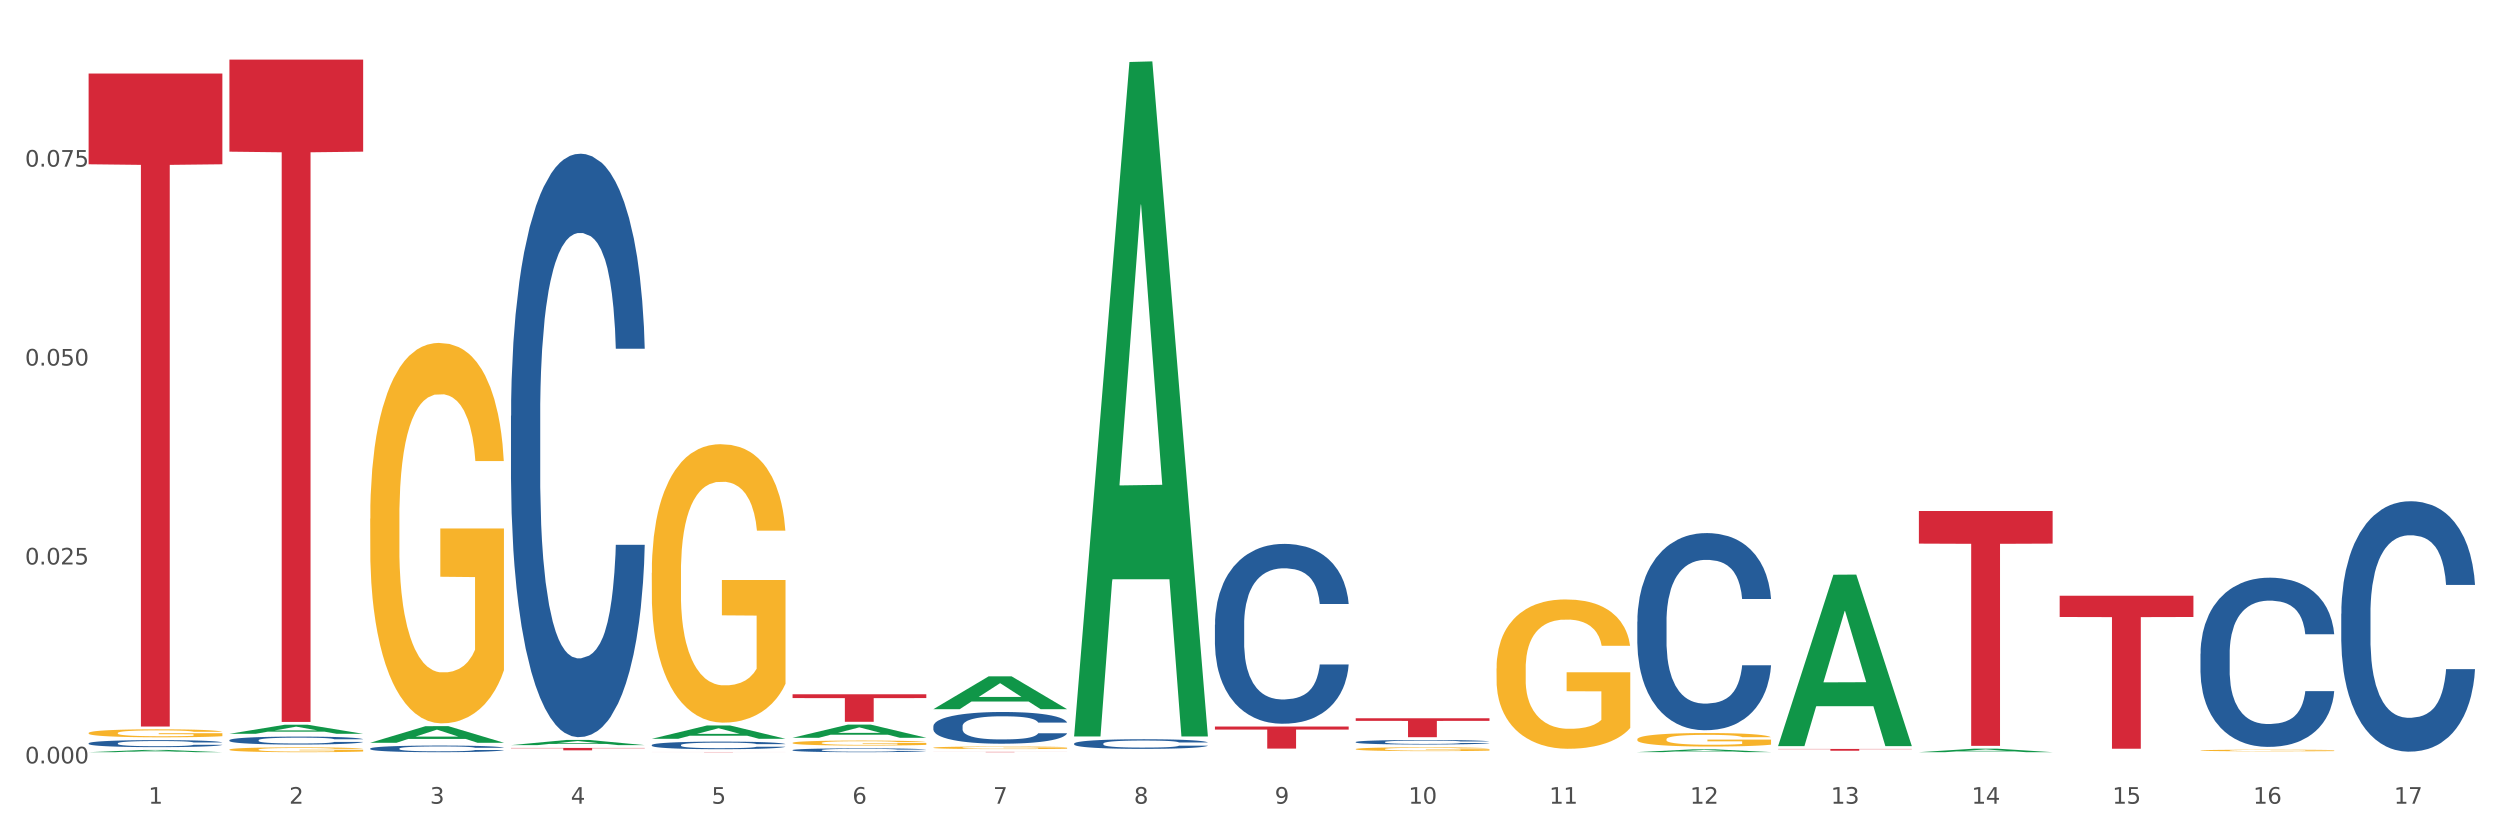 <?xml version="1.0" encoding="utf-8" standalone="no"?>
<!DOCTYPE svg PUBLIC "-//W3C//DTD SVG 1.1//EN"
  "http://www.w3.org/Graphics/SVG/1.1/DTD/svg11.dtd">
<svg xmlns:xlink="http://www.w3.org/1999/xlink" width="1080pt" height="360pt" viewBox="0 0 1080 360" xmlns="http://www.w3.org/2000/svg" version="1.1">
 <rect x="0" y="0" width="1080" height="360" fill="#333333" stroke="none"/>
 <defs>
  <style type="text/css">*{stroke-linejoin: round; stroke-linecap: butt}</style>
 </defs>
 <g id="figure_1">
  <g id="patch_1">
   <path d="M 0 360 
L 1080 360 
L 1080 0 
L 0 0 
z
" style="fill: #ffffff; stroke: #ffffff; stroke-linejoin: miter"/>
  </g>
  <g id="axes_1">
   <g id="matplotlib.axis_1">
    <g id="xtick_1">
     <g id="text_1">
      <!-- 1 -->
      <g style="fill: #4d4d4d" transform="translate(64.119 347.204) scale(0.096 -0.096)">
       <defs>
        <path id="DejaVuSans-31" d="M 794 531 
L 1825 531 
L 1825 4091 
L 703 3866 
L 703 4441 
L 1819 4666 
L 2450 4666 
L 2450 531 
L 3481 531 
L 3481 0 
L 794 0 
L 794 531 
z
" transform="scale(0.016)"/>
       </defs>
       <use xlink:href="#DejaVuSans-31"/>
      </g>
     </g>
    </g>
    <g id="xtick_2">
     <g id="text_2">
      <!-- 2 -->
      <g style="fill: #4d4d4d" transform="translate(124.94 347.204) scale(0.096 -0.096)">
       <defs>
        <path id="DejaVuSans-32" d="M 1228 531 
L 3431 531 
L 3431 0 
L 469 0 
L 469 531 
Q 828 903 1448 1529 
Q 2069 2156 2228 2338 
Q 2531 2678 2651 2914 
Q 2772 3150 2772 3378 
Q 2772 3750 2511 3984 
Q 2250 4219 1831 4219 
Q 1534 4219 1204 4116 
Q 875 4013 500 3803 
L 500 4441 
Q 881 4594 1212 4672 
Q 1544 4750 1819 4750 
Q 2544 4750 2975 4387 
Q 3406 4025 3406 3419 
Q 3406 3131 3298 2873 
Q 3191 2616 2906 2266 
Q 2828 2175 2409 1742 
Q 1991 1309 1228 531 
z
" transform="scale(0.016)"/>
       </defs>
       <use xlink:href="#DejaVuSans-32"/>
      </g>
     </g>
    </g>
    <g id="xtick_3">
     <g id="text_3">
      <!-- 3 -->
      <g style="fill: #4d4d4d" transform="translate(185.761 347.204) scale(0.096 -0.096)">
       <defs>
        <path id="DejaVuSans-33" d="M 2597 2516 
Q 3050 2419 3304 2112 
Q 3559 1806 3559 1356 
Q 3559 666 3084 287 
Q 2609 -91 1734 -91 
Q 1441 -91 1130 -33 
Q 819 25 488 141 
L 488 750 
Q 750 597 1062 519 
Q 1375 441 1716 441 
Q 2309 441 2620 675 
Q 2931 909 2931 1356 
Q 2931 1769 2642 2001 
Q 2353 2234 1838 2234 
L 1294 2234 
L 1294 2753 
L 1863 2753 
Q 2328 2753 2575 2939 
Q 2822 3125 2822 3475 
Q 2822 3834 2567 4026 
Q 2313 4219 1838 4219 
Q 1578 4219 1281 4162 
Q 984 4106 628 3988 
L 628 4550 
Q 988 4650 1302 4700 
Q 1616 4750 1894 4750 
Q 2613 4750 3031 4423 
Q 3450 4097 3450 3541 
Q 3450 3153 3228 2886 
Q 3006 2619 2597 2516 
z
" transform="scale(0.016)"/>
       </defs>
       <use xlink:href="#DejaVuSans-33"/>
      </g>
     </g>
    </g>
    <g id="xtick_4">
     <g id="text_4">
      <!-- 4 -->
      <g style="fill: #4d4d4d" transform="translate(246.582 347.204) scale(0.096 -0.096)">
       <defs>
        <path id="DejaVuSans-34" d="M 2419 4116 
L 825 1625 
L 2419 1625 
L 2419 4116 
z
M 2253 4666 
L 3047 4666 
L 3047 1625 
L 3713 1625 
L 3713 1100 
L 3047 1100 
L 3047 0 
L 2419 0 
L 2419 1100 
L 313 1100 
L 313 1709 
L 2253 4666 
z
" transform="scale(0.016)"/>
       </defs>
       <use xlink:href="#DejaVuSans-34"/>
      </g>
     </g>
    </g>
    <g id="xtick_5">
     <g id="text_5">
      <!-- 5 -->
      <g style="fill: #4d4d4d" transform="translate(307.403 347.204) scale(0.096 -0.096)">
       <defs>
        <path id="DejaVuSans-35" d="M 691 4666 
L 3169 4666 
L 3169 4134 
L 1269 4134 
L 1269 2991 
Q 1406 3038 1543 3061 
Q 1681 3084 1819 3084 
Q 2600 3084 3056 2656 
Q 3513 2228 3513 1497 
Q 3513 744 3044 326 
Q 2575 -91 1722 -91 
Q 1428 -91 1123 -41 
Q 819 9 494 109 
L 494 744 
Q 775 591 1075 516 
Q 1375 441 1709 441 
Q 2250 441 2565 725 
Q 2881 1009 2881 1497 
Q 2881 1984 2565 2268 
Q 2250 2553 1709 2553 
Q 1456 2553 1204 2497 
Q 953 2441 691 2322 
L 691 4666 
z
" transform="scale(0.016)"/>
       </defs>
       <use xlink:href="#DejaVuSans-35"/>
      </g>
     </g>
    </g>
    <g id="xtick_6">
     <g id="text_6">
      <!-- 6 -->
      <g style="fill: #4d4d4d" transform="translate(368.224 347.204) scale(0.096 -0.096)">
       <defs>
        <path id="DejaVuSans-36" d="M 2113 2584 
Q 1688 2584 1439 2293 
Q 1191 2003 1191 1497 
Q 1191 994 1439 701 
Q 1688 409 2113 409 
Q 2538 409 2786 701 
Q 3034 994 3034 1497 
Q 3034 2003 2786 2293 
Q 2538 2584 2113 2584 
z
M 3366 4563 
L 3366 3988 
Q 3128 4100 2886 4159 
Q 2644 4219 2406 4219 
Q 1781 4219 1451 3797 
Q 1122 3375 1075 2522 
Q 1259 2794 1537 2939 
Q 1816 3084 2150 3084 
Q 2853 3084 3261 2657 
Q 3669 2231 3669 1497 
Q 3669 778 3244 343 
Q 2819 -91 2113 -91 
Q 1303 -91 875 529 
Q 447 1150 447 2328 
Q 447 3434 972 4092 
Q 1497 4750 2381 4750 
Q 2619 4750 2861 4703 
Q 3103 4656 3366 4563 
z
" transform="scale(0.016)"/>
       </defs>
       <use xlink:href="#DejaVuSans-36"/>
      </g>
     </g>
    </g>
    <g id="xtick_7">
     <g id="text_7">
      <!-- 7 -->
      <g style="fill: #4d4d4d" transform="translate(429.045 347.204) scale(0.096 -0.096)">
       <defs>
        <path id="DejaVuSans-37" d="M 525 4666 
L 3525 4666 
L 3525 4397 
L 1831 0 
L 1172 0 
L 2766 4134 
L 525 4134 
L 525 4666 
z
" transform="scale(0.016)"/>
       </defs>
       <use xlink:href="#DejaVuSans-37"/>
      </g>
     </g>
    </g>
    <g id="xtick_8">
     <g id="text_8">
      <!-- 8 -->
      <g style="fill: #4d4d4d" transform="translate(489.866 347.204) scale(0.096 -0.096)">
       <defs>
        <path id="DejaVuSans-38" d="M 2034 2216 
Q 1584 2216 1326 1975 
Q 1069 1734 1069 1313 
Q 1069 891 1326 650 
Q 1584 409 2034 409 
Q 2484 409 2743 651 
Q 3003 894 3003 1313 
Q 3003 1734 2745 1975 
Q 2488 2216 2034 2216 
z
M 1403 2484 
Q 997 2584 770 2862 
Q 544 3141 544 3541 
Q 544 4100 942 4425 
Q 1341 4750 2034 4750 
Q 2731 4750 3128 4425 
Q 3525 4100 3525 3541 
Q 3525 3141 3298 2862 
Q 3072 2584 2669 2484 
Q 3125 2378 3379 2068 
Q 3634 1759 3634 1313 
Q 3634 634 3220 271 
Q 2806 -91 2034 -91 
Q 1263 -91 848 271 
Q 434 634 434 1313 
Q 434 1759 690 2068 
Q 947 2378 1403 2484 
z
M 1172 3481 
Q 1172 3119 1398 2916 
Q 1625 2713 2034 2713 
Q 2441 2713 2670 2916 
Q 2900 3119 2900 3481 
Q 2900 3844 2670 4047 
Q 2441 4250 2034 4250 
Q 1625 4250 1398 4047 
Q 1172 3844 1172 3481 
z
" transform="scale(0.016)"/>
       </defs>
       <use xlink:href="#DejaVuSans-38"/>
      </g>
     </g>
    </g>
    <g id="xtick_9">
     <g id="text_9">
      <!-- 9 -->
      <g style="fill: #4d4d4d" transform="translate(550.688 347.204) scale(0.096 -0.096)">
       <defs>
        <path id="DejaVuSans-39" d="M 703 97 
L 703 672 
Q 941 559 1184 500 
Q 1428 441 1663 441 
Q 2288 441 2617 861 
Q 2947 1281 2994 2138 
Q 2813 1869 2534 1725 
Q 2256 1581 1919 1581 
Q 1219 1581 811 2004 
Q 403 2428 403 3163 
Q 403 3881 828 4315 
Q 1253 4750 1959 4750 
Q 2769 4750 3195 4129 
Q 3622 3509 3622 2328 
Q 3622 1225 3098 567 
Q 2575 -91 1691 -91 
Q 1453 -91 1209 -44 
Q 966 3 703 97 
z
M 1959 2075 
Q 2384 2075 2632 2365 
Q 2881 2656 2881 3163 
Q 2881 3666 2632 3958 
Q 2384 4250 1959 4250 
Q 1534 4250 1286 3958 
Q 1038 3666 1038 3163 
Q 1038 2656 1286 2365 
Q 1534 2075 1959 2075 
z
" transform="scale(0.016)"/>
       </defs>
       <use xlink:href="#DejaVuSans-39"/>
      </g>
     </g>
    </g>
    <g id="xtick_10">
     <g id="text_10">
      <!-- 10 -->
      <g style="fill: #4d4d4d" transform="translate(608.455 347.204) scale(0.096 -0.096)">
       <defs>
        <path id="DejaVuSans-30" d="M 2034 4250 
Q 1547 4250 1301 3770 
Q 1056 3291 1056 2328 
Q 1056 1369 1301 889 
Q 1547 409 2034 409 
Q 2525 409 2770 889 
Q 3016 1369 3016 2328 
Q 3016 3291 2770 3770 
Q 2525 4250 2034 4250 
z
M 2034 4750 
Q 2819 4750 3233 4129 
Q 3647 3509 3647 2328 
Q 3647 1150 3233 529 
Q 2819 -91 2034 -91 
Q 1250 -91 836 529 
Q 422 1150 422 2328 
Q 422 3509 836 4129 
Q 1250 4750 2034 4750 
z
" transform="scale(0.016)"/>
       </defs>
       <use xlink:href="#DejaVuSans-31"/>
       <use xlink:href="#DejaVuSans-30" transform="translate(63.623 0)"/>
      </g>
     </g>
    </g>
    <g id="xtick_11">
     <g id="text_11">
      <!-- 11 -->
      <g style="fill: #4d4d4d" transform="translate(669.276 347.204) scale(0.096 -0.096)">
       <use xlink:href="#DejaVuSans-31"/>
       <use xlink:href="#DejaVuSans-31" transform="translate(63.623 0)"/>
      </g>
     </g>
    </g>
    <g id="xtick_12">
     <g id="text_12">
      <!-- 12 -->
      <g style="fill: #4d4d4d" transform="translate(730.097 347.204) scale(0.096 -0.096)">
       <use xlink:href="#DejaVuSans-31"/>
       <use xlink:href="#DejaVuSans-32" transform="translate(63.623 0)"/>
      </g>
     </g>
    </g>
    <g id="xtick_13">
     <g id="text_13">
      <!-- 13 -->
      <g style="fill: #4d4d4d" transform="translate(790.918 347.204) scale(0.096 -0.096)">
       <use xlink:href="#DejaVuSans-31"/>
       <use xlink:href="#DejaVuSans-33" transform="translate(63.623 0)"/>
      </g>
     </g>
    </g>
    <g id="xtick_14">
     <g id="text_14">
      <!-- 14 -->
      <g style="fill: #4d4d4d" transform="translate(851.739 347.204) scale(0.096 -0.096)">
       <use xlink:href="#DejaVuSans-31"/>
       <use xlink:href="#DejaVuSans-34" transform="translate(63.623 0)"/>
      </g>
     </g>
    </g>
    <g id="xtick_15">
     <g id="text_15">
      <!-- 15 -->
      <g style="fill: #4d4d4d" transform="translate(912.56 347.204) scale(0.096 -0.096)">
       <use xlink:href="#DejaVuSans-31"/>
       <use xlink:href="#DejaVuSans-35" transform="translate(63.623 0)"/>
      </g>
     </g>
    </g>
    <g id="xtick_16">
     <g id="text_16">
      <!-- 16 -->
      <g style="fill: #4d4d4d" transform="translate(973.381 347.204) scale(0.096 -0.096)">
       <use xlink:href="#DejaVuSans-31"/>
       <use xlink:href="#DejaVuSans-36" transform="translate(63.623 0)"/>
      </g>
     </g>
    </g>
    <g id="xtick_17">
     <g id="text_17">
      <!-- 17 -->
      <g style="fill: #4d4d4d" transform="translate(1034.202 347.204) scale(0.096 -0.096)">
       <use xlink:href="#DejaVuSans-31"/>
       <use xlink:href="#DejaVuSans-37" transform="translate(63.623 0)"/>
      </g>
     </g>
    </g>
    <g id="xtick_18"/>
    <g id="xtick_19"/>
    <g id="xtick_20"/>
    <g id="xtick_21"/>
    <g id="xtick_22"/>
    <g id="xtick_23"/>
    <g id="xtick_24"/>
    <g id="xtick_25"/>
    <g id="xtick_26"/>
    <g id="xtick_27"/>
    <g id="xtick_28"/>
    <g id="xtick_29"/>
    <g id="xtick_30"/>
    <g id="xtick_31"/>
    <g id="xtick_32"/>
    <g id="xtick_33"/>
   </g>
   <g id="matplotlib.axis_2">
    <g id="ytick_1">
     <g id="text_18">
      <!-- 0.000 -->
      <g style="fill: #4d4d4d" transform="translate(10.8 329.798) scale(0.096 -0.096)">
       <defs>
        <path id="DejaVuSans-2e" d="M 684 794 
L 1344 794 
L 1344 0 
L 684 0 
L 684 794 
z
" transform="scale(0.016)"/>
       </defs>
       <use xlink:href="#DejaVuSans-30"/>
       <use xlink:href="#DejaVuSans-2e" transform="translate(63.623 0)"/>
       <use xlink:href="#DejaVuSans-30" transform="translate(95.41 0)"/>
       <use xlink:href="#DejaVuSans-30" transform="translate(159.033 0)"/>
       <use xlink:href="#DejaVuSans-30" transform="translate(222.656 0)"/>
      </g>
     </g>
    </g>
    <g id="ytick_2">
     <g id="text_19">
      <!-- 0.025 -->
      <g style="fill: #4d4d4d" transform="translate(10.8 243.862) scale(0.096 -0.096)">
       <use xlink:href="#DejaVuSans-30"/>
       <use xlink:href="#DejaVuSans-2e" transform="translate(63.623 0)"/>
       <use xlink:href="#DejaVuSans-30" transform="translate(95.41 0)"/>
       <use xlink:href="#DejaVuSans-32" transform="translate(159.033 0)"/>
       <use xlink:href="#DejaVuSans-35" transform="translate(222.656 0)"/>
      </g>
     </g>
    </g>
    <g id="ytick_3">
     <g id="text_20">
      <!-- 0.050 -->
      <g style="fill: #4d4d4d" transform="translate(10.8 157.927) scale(0.096 -0.096)">
       <use xlink:href="#DejaVuSans-30"/>
       <use xlink:href="#DejaVuSans-2e" transform="translate(63.623 0)"/>
       <use xlink:href="#DejaVuSans-30" transform="translate(95.41 0)"/>
       <use xlink:href="#DejaVuSans-35" transform="translate(159.033 0)"/>
       <use xlink:href="#DejaVuSans-30" transform="translate(222.656 0)"/>
      </g>
     </g>
    </g>
    <g id="ytick_4">
     <g id="text_21">
      <!-- 0.075 -->
      <g style="fill: #4d4d4d" transform="translate(10.8 71.991) scale(0.096 -0.096)">
       <use xlink:href="#DejaVuSans-30"/>
       <use xlink:href="#DejaVuSans-2e" transform="translate(63.623 0)"/>
       <use xlink:href="#DejaVuSans-30" transform="translate(95.41 0)"/>
       <use xlink:href="#DejaVuSans-37" transform="translate(159.033 0)"/>
       <use xlink:href="#DejaVuSans-35" transform="translate(222.656 0)"/>
      </g>
     </g>
    </g>
    <g id="ytick_5"/>
    <g id="ytick_6"/>
    <g id="ytick_7"/>
    <g id="ytick_8"/>
   </g>
   <g id="PolyCollection_1">
    <path d="M 38.283 324.948 
L 38.343 324.947 
L 62.169 323.971 
L 72.058 323.97 
L 96.063 324.95 
L 84.626 324.95 
L 79.444 324.721 
L 54.843 324.721 
L 54.664 324.725 
L 49.66 324.95 
L 38.283 324.95 
L 38.283 324.948 
L 57.94 324.585 
L 76.346 324.584 
L 67.233 324.179 
L 67.113 324.177 
L 66.994 324.18 
L 57.881 324.584 
L 57.94 324.585 
L 38.283 324.948 
z
" clip-path="url(#p8b46f5e51d)" style="fill: #109648"/>
    <path d="M 281.567 247.478 
L 281.635 247.368 
L 281.635 243.413 
L 281.772 240.007 
L 282.454 231.767 
L 283.477 224.956 
L 284.228 221.331 
L 284.978 218.364 
L 285.865 215.398 
L 286.956 212.322 
L 288.935 207.818 
L 290.163 205.51 
L 291.663 203.094 
L 294.392 199.578 
L 296.37 197.6 
L 298.417 195.953 
L 301.76 193.975 
L 303.943 193.096 
L 306.262 192.437 
L 309.059 191.998 
L 311.174 191.888 
L 315.812 192.217 
L 319.769 193.206 
L 321.679 193.975 
L 324.135 195.293 
L 325.431 196.172 
L 327.546 197.93 
L 329.729 200.237 
L 331.229 202.215 
L 333.481 205.95 
L 335.186 209.685 
L 336.755 214.299 
L 337.574 217.485 
L 338.188 220.452 
L 338.733 223.857 
L 339.279 229.241 
L 327 229.241 
L 326.522 225.395 
L 325.772 221.77 
L 324.681 218.254 
L 323.726 216.057 
L 322.088 213.311 
L 320.588 211.553 
L 319.019 210.235 
L 317.108 209.136 
L 315.608 208.587 
L 313.493 208.147 
L 309.332 208.257 
L 306.535 209.136 
L 304.625 210.235 
L 303.397 211.223 
L 302.305 212.322 
L 301.077 213.86 
L 299.645 216.167 
L 298.622 218.254 
L 297.598 220.891 
L 296.78 223.528 
L 296.029 226.604 
L 295.415 229.9 
L 294.938 233.305 
L 294.529 237.48 
L 294.187 244.401 
L 294.187 259.452 
L 294.324 262.858 
L 294.665 267.362 
L 295.074 270.768 
L 295.756 274.833 
L 296.37 277.58 
L 297.53 281.535 
L 298.826 284.83 
L 299.849 286.918 
L 300.873 288.676 
L 302.646 291.092 
L 304.625 293.07 
L 306.33 294.278 
L 308.649 295.377 
L 310.218 295.817 
L 311.583 296.036 
L 314.925 296.036 
L 317.313 295.707 
L 319.974 294.938 
L 322.02 293.949 
L 323.726 292.74 
L 325.636 290.763 
L 326.863 288.895 
L 326.863 265.934 
L 311.856 265.824 
L 311.856 250.554 
L 339.347 250.554 
L 339.347 295.377 
L 338.188 297.684 
L 336.891 299.772 
L 335.527 301.639 
L 333.481 303.946 
L 331.025 306.143 
L 328.842 307.682 
L 326.522 309 
L 323.794 310.208 
L 320.246 311.307 
L 318.063 311.746 
L 315.335 312.076 
L 312.129 312.186 
L 309.332 311.966 
L 306.603 311.417 
L 303.738 310.428 
L 300.941 309 
L 298.826 307.572 
L 296.711 305.814 
L 294.46 303.507 
L 292.687 301.31 
L 291.322 299.332 
L 289.822 296.805 
L 288.184 293.509 
L 286.956 290.543 
L 285.865 287.467 
L 284.705 283.512 
L 283.887 280.106 
L 283.068 275.822 
L 282.591 272.636 
L 282.045 267.692 
L 281.635 260.771 
L 281.567 247.478 
z
" clip-path="url(#p8b46f5e51d)" style="fill: #f7b32b"/>
    <path d="M 342.388 320.919 
L 342.457 320.917 
L 342.457 320.846 
L 342.593 320.785 
L 343.275 320.637 
L 344.298 320.515 
L 345.049 320.45 
L 345.799 320.397 
L 346.686 320.344 
L 347.777 320.289 
L 349.756 320.208 
L 350.984 320.166 
L 352.484 320.123 
L 355.213 320.06 
L 357.191 320.025 
L 359.238 319.995 
L 362.581 319.96 
L 364.764 319.944 
L 367.083 319.932 
L 369.88 319.924 
L 371.995 319.922 
L 376.633 319.928 
L 380.59 319.946 
L 382.5 319.96 
L 384.956 319.983 
L 386.252 319.999 
L 388.367 320.031 
L 390.55 320.072 
L 392.05 320.107 
L 394.302 320.174 
L 396.007 320.241 
L 397.576 320.324 
L 398.395 320.381 
L 399.009 320.434 
L 399.554 320.495 
L 400.1 320.592 
L 387.821 320.592 
L 387.343 320.523 
L 386.593 320.458 
L 385.502 320.395 
L 384.547 320.356 
L 382.909 320.306 
L 381.409 320.275 
L 379.84 320.251 
L 377.929 320.231 
L 376.429 320.222 
L 374.314 320.214 
L 370.153 320.216 
L 367.356 320.231 
L 365.446 320.251 
L 364.218 320.269 
L 363.126 320.289 
L 361.898 320.316 
L 360.466 320.358 
L 359.443 320.395 
L 358.419 320.442 
L 357.601 320.489 
L 356.85 320.545 
L 356.236 320.604 
L 355.759 320.665 
L 355.35 320.74 
L 355.009 320.864 
L 355.009 321.134 
L 355.145 321.195 
L 355.486 321.275 
L 355.895 321.336 
L 356.577 321.409 
L 357.191 321.459 
L 358.351 321.53 
L 359.647 321.589 
L 360.671 321.626 
L 361.694 321.658 
L 363.467 321.701 
L 365.446 321.736 
L 367.151 321.758 
L 369.471 321.778 
L 371.04 321.786 
L 372.404 321.79 
L 375.747 321.79 
L 378.134 321.784 
L 380.795 321.77 
L 382.841 321.752 
L 384.547 321.73 
L 386.457 321.695 
L 387.685 321.661 
L 387.685 321.25 
L 372.677 321.248 
L 372.677 320.974 
L 400.168 320.974 
L 400.168 321.778 
L 399.009 321.819 
L 397.712 321.856 
L 396.348 321.89 
L 394.302 321.931 
L 391.846 321.971 
L 389.663 321.998 
L 387.343 322.022 
L 384.615 322.044 
L 381.067 322.063 
L 378.885 322.071 
L 376.156 322.077 
L 372.95 322.079 
L 370.153 322.075 
L 367.424 322.065 
L 364.559 322.048 
L 361.762 322.022 
L 359.647 321.996 
L 357.533 321.965 
L 355.281 321.923 
L 353.508 321.884 
L 352.143 321.849 
L 350.643 321.803 
L 349.005 321.744 
L 347.777 321.691 
L 346.686 321.636 
L 345.526 321.565 
L 344.708 321.504 
L 343.889 321.427 
L 343.412 321.37 
L 342.866 321.281 
L 342.457 321.157 
L 342.388 320.919 
z
" clip-path="url(#p8b46f5e51d)" style="fill: #f7b32b"/>
    <path d="M 403.209 323.006 
L 403.278 323.005 
L 403.278 322.968 
L 403.414 322.936 
L 404.096 322.86 
L 405.119 322.796 
L 405.87 322.762 
L 406.62 322.735 
L 407.507 322.707 
L 408.599 322.678 
L 410.577 322.636 
L 411.805 322.615 
L 413.306 322.592 
L 416.034 322.559 
L 418.013 322.541 
L 420.059 322.526 
L 423.402 322.507 
L 425.585 322.499 
L 427.904 322.493 
L 430.701 322.489 
L 432.816 322.488 
L 437.454 322.491 
L 441.411 322.5 
L 443.321 322.507 
L 445.777 322.519 
L 447.073 322.528 
L 449.188 322.544 
L 451.371 322.566 
L 452.872 322.584 
L 455.123 322.619 
L 456.828 322.654 
L 458.397 322.697 
L 459.216 322.726 
L 459.83 322.754 
L 460.375 322.786 
L 460.921 322.836 
L 448.642 322.836 
L 448.165 322.8 
L 447.414 322.766 
L 446.323 322.734 
L 445.368 322.713 
L 443.73 322.687 
L 442.23 322.671 
L 440.661 322.659 
L 438.751 322.649 
L 437.25 322.643 
L 435.135 322.639 
L 430.974 322.64 
L 428.177 322.649 
L 426.267 322.659 
L 425.039 322.668 
L 423.947 322.678 
L 422.72 322.693 
L 421.287 322.714 
L 420.264 322.734 
L 419.24 322.758 
L 418.422 322.783 
L 417.671 322.811 
L 417.057 322.842 
L 416.58 322.874 
L 416.171 322.913 
L 415.83 322.977 
L 415.83 323.118 
L 415.966 323.149 
L 416.307 323.191 
L 416.716 323.223 
L 417.399 323.261 
L 418.013 323.287 
L 419.172 323.324 
L 420.468 323.354 
L 421.492 323.374 
L 422.515 323.39 
L 424.289 323.413 
L 426.267 323.431 
L 427.972 323.442 
L 430.292 323.453 
L 431.861 323.457 
L 433.225 323.459 
L 436.568 323.459 
L 438.955 323.456 
L 441.616 323.449 
L 443.662 323.439 
L 445.368 323.428 
L 447.278 323.41 
L 448.506 323.392 
L 448.506 323.178 
L 433.498 323.177 
L 433.498 323.035 
L 460.989 323.035 
L 460.989 323.453 
L 459.83 323.474 
L 458.534 323.494 
L 457.169 323.511 
L 455.123 323.533 
L 452.667 323.553 
L 450.484 323.567 
L 448.165 323.58 
L 445.436 323.591 
L 441.889 323.601 
L 439.706 323.605 
L 436.977 323.608 
L 433.771 323.609 
L 430.974 323.607 
L 428.245 323.602 
L 425.38 323.593 
L 422.583 323.58 
L 420.468 323.566 
L 418.354 323.55 
L 416.102 323.528 
L 414.329 323.508 
L 412.964 323.49 
L 411.464 323.466 
L 409.826 323.435 
L 408.599 323.408 
L 407.507 323.379 
L 406.347 323.342 
L 405.529 323.31 
L 404.71 323.27 
L 404.233 323.241 
L 403.687 323.194 
L 403.278 323.13 
L 403.209 323.006 
z
" clip-path="url(#p8b46f5e51d)" style="fill: #f7b32b"/>
    <path d="M 585.673 323.601 
L 585.741 323.6 
L 585.741 323.545 
L 585.877 323.498 
L 586.559 323.385 
L 587.583 323.291 
L 588.333 323.241 
L 589.083 323.2 
L 589.97 323.159 
L 591.062 323.117 
L 593.04 323.055 
L 594.268 323.023 
L 595.769 322.99 
L 598.497 322.941 
L 600.476 322.914 
L 602.522 322.891 
L 605.865 322.864 
L 608.048 322.852 
L 610.367 322.843 
L 613.164 322.837 
L 615.279 322.835 
L 619.918 322.84 
L 623.874 322.853 
L 625.784 322.864 
L 628.24 322.882 
L 629.536 322.894 
L 631.651 322.919 
L 633.834 322.95 
L 635.335 322.978 
L 637.586 323.029 
L 639.291 323.081 
L 640.86 323.144 
L 641.679 323.188 
L 642.293 323.229 
L 642.839 323.276 
L 643.384 323.35 
L 631.105 323.35 
L 630.628 323.297 
L 629.877 323.247 
L 628.786 323.199 
L 627.831 323.168 
L 626.194 323.13 
L 624.693 323.106 
L 623.124 323.088 
L 621.214 323.073 
L 619.713 323.065 
L 617.598 323.059 
L 613.437 323.061 
L 610.64 323.073 
L 608.73 323.088 
L 607.502 323.102 
L 606.411 323.117 
L 605.183 323.138 
L 603.75 323.17 
L 602.727 323.199 
L 601.704 323.235 
L 600.885 323.271 
L 600.135 323.314 
L 599.521 323.359 
L 599.043 323.406 
L 598.634 323.464 
L 598.293 323.559 
L 598.293 323.766 
L 598.429 323.813 
L 598.77 323.875 
L 599.18 323.922 
L 599.862 323.978 
L 600.476 324.016 
L 601.635 324.071 
L 602.932 324.116 
L 603.955 324.145 
L 604.978 324.169 
L 606.752 324.203 
L 608.73 324.23 
L 610.435 324.246 
L 612.755 324.262 
L 614.324 324.268 
L 615.688 324.271 
L 619.031 324.271 
L 621.418 324.266 
L 624.079 324.256 
L 626.125 324.242 
L 627.831 324.225 
L 629.741 324.198 
L 630.969 324.172 
L 630.969 323.856 
L 615.961 323.854 
L 615.961 323.644 
L 643.453 323.644 
L 643.453 324.262 
L 642.293 324.293 
L 640.997 324.322 
L 639.632 324.348 
L 637.586 324.38 
L 635.13 324.41 
L 632.947 324.431 
L 630.628 324.449 
L 627.899 324.466 
L 624.352 324.481 
L 622.169 324.487 
L 619.44 324.492 
L 616.234 324.493 
L 613.437 324.49 
L 610.708 324.483 
L 607.843 324.469 
L 605.046 324.449 
L 602.932 324.43 
L 600.817 324.405 
L 598.566 324.374 
L 596.792 324.343 
L 595.428 324.316 
L 593.927 324.281 
L 592.29 324.236 
L 591.062 324.195 
L 589.97 324.153 
L 588.811 324.098 
L 587.992 324.051 
L 587.173 323.992 
L 586.696 323.948 
L 586.15 323.88 
L 585.741 323.785 
L 585.673 323.601 
z
" clip-path="url(#p8b46f5e51d)" style="fill: #f7b32b"/>
    <path d="M 646.494 288.77 
L 646.562 288.712 
L 646.562 286.59 
L 646.698 284.764 
L 647.38 280.345 
L 648.404 276.692 
L 649.154 274.747 
L 649.904 273.156 
L 650.791 271.565 
L 651.883 269.916 
L 653.861 267.5 
L 655.089 266.263 
L 656.59 264.966 
L 659.318 263.081 
L 661.297 262.02 
L 663.343 261.136 
L 666.686 260.076 
L 668.869 259.604 
L 671.188 259.251 
L 673.985 259.015 
L 676.1 258.956 
L 680.739 259.133 
L 684.695 259.663 
L 686.605 260.076 
L 689.061 260.783 
L 690.357 261.254 
L 692.472 262.197 
L 694.655 263.434 
L 696.156 264.495 
L 698.407 266.498 
L 700.112 268.502 
L 701.681 270.976 
L 702.5 272.685 
L 703.114 274.276 
L 703.66 276.102 
L 704.205 278.99 
L 691.926 278.99 
L 691.449 276.927 
L 690.698 274.983 
L 689.607 273.097 
L 688.652 271.919 
L 687.015 270.446 
L 685.514 269.503 
L 683.945 268.796 
L 682.035 268.207 
L 680.534 267.912 
L 678.419 267.677 
L 674.258 267.736 
L 671.461 268.207 
L 669.551 268.796 
L 668.323 269.326 
L 667.232 269.916 
L 666.004 270.741 
L 664.571 271.978 
L 663.548 273.097 
L 662.525 274.512 
L 661.706 275.926 
L 660.956 277.575 
L 660.342 279.343 
L 659.864 281.17 
L 659.455 283.409 
L 659.114 287.121 
L 659.114 295.193 
L 659.25 297.019 
L 659.591 299.435 
L 660.001 301.262 
L 660.683 303.442 
L 661.297 304.915 
L 662.456 307.036 
L 663.753 308.804 
L 664.776 309.923 
L 665.799 310.866 
L 667.573 312.162 
L 669.551 313.223 
L 671.256 313.871 
L 673.576 314.46 
L 675.145 314.696 
L 676.509 314.814 
L 679.852 314.814 
L 682.239 314.637 
L 684.9 314.224 
L 686.946 313.694 
L 688.652 313.046 
L 690.562 311.985 
L 691.79 310.984 
L 691.79 298.669 
L 676.782 298.61 
L 676.782 290.42 
L 704.274 290.42 
L 704.274 314.46 
L 703.114 315.697 
L 701.818 316.817 
L 700.453 317.819 
L 698.407 319.056 
L 695.951 320.234 
L 693.768 321.059 
L 691.449 321.766 
L 688.72 322.414 
L 685.173 323.004 
L 682.99 323.239 
L 680.261 323.416 
L 677.055 323.475 
L 674.258 323.357 
L 671.529 323.063 
L 668.664 322.532 
L 665.867 321.766 
L 663.753 321 
L 661.638 320.058 
L 659.387 318.82 
L 657.613 317.642 
L 656.249 316.581 
L 654.748 315.226 
L 653.111 313.458 
L 651.883 311.868 
L 650.791 310.218 
L 649.632 308.097 
L 648.813 306.27 
L 647.994 303.972 
L 647.517 302.263 
L 646.971 299.612 
L 646.562 295.9 
L 646.494 288.77 
z
" clip-path="url(#p8b46f5e51d)" style="fill: #f7b32b"/>
    <path d="M 707.315 319.37 
L 707.383 319.365 
L 707.383 319.172 
L 707.519 319.007 
L 708.202 318.606 
L 709.225 318.275 
L 709.975 318.099 
L 710.726 317.955 
L 711.612 317.811 
L 712.704 317.662 
L 714.682 317.443 
L 715.91 317.331 
L 717.411 317.213 
L 720.14 317.042 
L 722.118 316.946 
L 724.164 316.866 
L 727.507 316.77 
L 729.69 316.727 
L 732.009 316.695 
L 734.806 316.674 
L 736.921 316.669 
L 741.56 316.685 
L 745.516 316.733 
L 747.426 316.77 
L 749.882 316.834 
L 751.178 316.877 
L 753.293 316.962 
L 755.476 317.074 
L 756.977 317.17 
L 759.228 317.352 
L 760.933 317.533 
L 762.502 317.758 
L 763.321 317.912 
L 763.935 318.057 
L 764.481 318.222 
L 765.026 318.484 
L 752.747 318.484 
L 752.27 318.297 
L 751.519 318.121 
L 750.428 317.95 
L 749.473 317.843 
L 747.836 317.71 
L 746.335 317.624 
L 744.766 317.56 
L 742.856 317.507 
L 741.355 317.48 
L 739.24 317.459 
L 735.079 317.464 
L 732.282 317.507 
L 730.372 317.56 
L 729.144 317.608 
L 728.053 317.662 
L 726.825 317.736 
L 725.392 317.848 
L 724.369 317.95 
L 723.346 318.078 
L 722.527 318.206 
L 721.777 318.356 
L 721.163 318.516 
L 720.685 318.681 
L 720.276 318.884 
L 719.935 319.22 
L 719.935 319.952 
L 720.071 320.117 
L 720.412 320.336 
L 720.822 320.502 
L 721.504 320.699 
L 722.118 320.833 
L 723.278 321.025 
L 724.574 321.185 
L 725.597 321.286 
L 726.62 321.372 
L 728.394 321.489 
L 730.372 321.585 
L 732.078 321.644 
L 734.397 321.697 
L 735.966 321.719 
L 737.33 321.73 
L 740.673 321.73 
L 743.061 321.714 
L 745.721 321.676 
L 747.768 321.628 
L 749.473 321.569 
L 751.383 321.473 
L 752.611 321.383 
L 752.611 320.267 
L 737.603 320.261 
L 737.603 319.519 
L 765.095 319.519 
L 765.095 321.697 
L 763.935 321.81 
L 762.639 321.911 
L 761.275 322.002 
L 759.228 322.114 
L 756.772 322.221 
L 754.589 322.295 
L 752.27 322.359 
L 749.541 322.418 
L 745.994 322.472 
L 743.811 322.493 
L 741.082 322.509 
L 737.876 322.514 
L 735.079 322.504 
L 732.35 322.477 
L 729.485 322.429 
L 726.688 322.359 
L 724.574 322.29 
L 722.459 322.205 
L 720.208 322.093 
L 718.434 321.986 
L 717.07 321.89 
L 715.569 321.767 
L 713.932 321.607 
L 712.704 321.463 
L 711.612 321.313 
L 710.453 321.121 
L 709.634 320.955 
L 708.815 320.747 
L 708.338 320.592 
L 707.792 320.352 
L 707.383 320.016 
L 707.315 319.37 
z
" clip-path="url(#p8b46f5e51d)" style="fill: #f7b32b"/>
    <path d="M 950.599 324.19 
L 950.667 324.19 
L 950.667 324.167 
L 950.804 324.147 
L 951.486 324.099 
L 952.509 324.059 
L 953.259 324.037 
L 954.01 324.02 
L 954.897 324.003 
L 955.988 323.985 
L 957.966 323.958 
L 959.194 323.945 
L 960.695 323.931 
L 963.424 323.91 
L 965.402 323.899 
L 967.449 323.889 
L 970.791 323.877 
L 972.974 323.872 
L 975.294 323.868 
L 978.09 323.866 
L 980.205 323.865 
L 984.844 323.867 
L 988.801 323.873 
L 990.711 323.877 
L 993.166 323.885 
L 994.463 323.89 
L 996.577 323.901 
L 998.76 323.914 
L 1000.261 323.926 
L 1002.512 323.947 
L 1004.218 323.969 
L 1005.787 323.996 
L 1006.605 324.015 
L 1007.219 324.032 
L 1007.765 324.052 
L 1008.311 324.084 
L 996.032 324.084 
L 995.554 324.061 
L 994.804 324.04 
L 993.712 324.019 
L 992.757 324.007 
L 991.12 323.991 
L 989.619 323.98 
L 988.05 323.973 
L 986.14 323.966 
L 984.639 323.963 
L 982.525 323.96 
L 978.363 323.961 
L 975.566 323.966 
L 973.656 323.973 
L 972.428 323.978 
L 971.337 323.985 
L 970.109 323.994 
L 968.677 324.007 
L 967.653 324.019 
L 966.63 324.035 
L 965.811 324.05 
L 965.061 324.068 
L 964.447 324.088 
L 963.97 324.108 
L 963.56 324.132 
L 963.219 324.172 
L 963.219 324.261 
L 963.356 324.28 
L 963.697 324.307 
L 964.106 324.327 
L 964.788 324.351 
L 965.402 324.367 
L 966.562 324.39 
L 967.858 324.409 
L 968.881 324.421 
L 969.904 324.432 
L 971.678 324.446 
L 973.656 324.457 
L 975.362 324.464 
L 977.681 324.471 
L 979.25 324.473 
L 980.615 324.475 
L 983.957 324.475 
L 986.345 324.473 
L 989.005 324.468 
L 991.052 324.462 
L 992.757 324.455 
L 994.667 324.444 
L 995.895 324.433 
L 995.895 324.298 
L 980.887 324.298 
L 980.887 324.208 
L 1008.379 324.208 
L 1008.379 324.471 
L 1007.219 324.484 
L 1005.923 324.497 
L 1004.559 324.507 
L 1002.512 324.521 
L 1000.056 324.534 
L 997.873 324.543 
L 995.554 324.551 
L 992.825 324.558 
L 989.278 324.564 
L 987.095 324.567 
L 984.366 324.569 
L 981.16 324.569 
L 978.363 324.568 
L 975.635 324.565 
L 972.77 324.559 
L 969.973 324.551 
L 967.858 324.542 
L 965.743 324.532 
L 963.492 324.518 
L 961.718 324.506 
L 960.354 324.494 
L 958.853 324.479 
L 957.216 324.46 
L 955.988 324.443 
L 954.897 324.425 
L 953.737 324.401 
L 952.918 324.381 
L 952.1 324.356 
L 951.622 324.338 
L 951.076 324.309 
L 950.667 324.268 
L 950.599 324.19 
z
" clip-path="url(#p8b46f5e51d)" style="fill: #f7b32b"/>
    <path d="M 889.778 257.351 
L 947.558 257.351 
L 947.558 266.538 
L 924.829 266.6 
L 924.829 323.459 
L 912.37 323.459 
L 912.37 266.6 
L 889.778 266.538 
L 889.778 257.413 
L 889.778 257.351 
z
" clip-path="url(#p8b46f5e51d)" style="fill: #d62839"/>
    <path d="M 828.957 220.738 
L 886.737 220.738 
L 886.737 234.841 
L 864.008 234.936 
L 864.008 322.219 
L 851.549 322.219 
L 851.549 234.936 
L 828.957 234.841 
L 828.957 220.833 
L 828.957 220.738 
z
" clip-path="url(#p8b46f5e51d)" style="fill: #d62839"/>
    <path d="M 768.136 323.54 
L 825.916 323.54 
L 825.916 323.646 
L 803.187 323.647 
L 803.187 324.307 
L 790.727 324.307 
L 790.727 323.647 
L 768.136 323.646 
L 768.136 323.541 
L 768.136 323.54 
z
" clip-path="url(#p8b46f5e51d)" style="fill: #d62839"/>
    <path d="M 585.673 310.283 
L 643.453 310.283 
L 643.453 311.421 
L 620.724 311.429 
L 620.724 318.47 
L 608.264 318.47 
L 608.264 311.429 
L 585.673 311.421 
L 585.673 310.291 
L 585.673 310.283 
z
" clip-path="url(#p8b46f5e51d)" style="fill: #d62839"/>
    <path d="M 524.851 313.86 
L 582.632 313.86 
L 582.632 315.187 
L 559.903 315.196 
L 559.903 323.408 
L 547.443 323.408 
L 547.443 315.196 
L 524.851 315.187 
L 524.851 313.869 
L 524.851 313.86 
z
" clip-path="url(#p8b46f5e51d)" style="fill: #d62839"/>
    <path d="M 403.209 324.811 
L 460.989 324.811 
L 460.989 324.83 
L 438.261 324.83 
L 438.261 324.95 
L 425.801 324.95 
L 425.801 324.83 
L 403.209 324.83 
L 403.209 324.811 
L 403.209 324.811 
z
" clip-path="url(#p8b46f5e51d)" style="fill: #d62839"/>
    <path d="M 281.567 324.859 
L 339.347 324.859 
L 339.347 324.872 
L 316.619 324.872 
L 316.619 324.95 
L 304.159 324.95 
L 304.159 324.872 
L 281.567 324.872 
L 281.567 324.859 
L 281.567 324.859 
z
" clip-path="url(#p8b46f5e51d)" style="fill: #d62839"/>
    <path d="M 220.746 323.103 
L 278.526 323.103 
L 278.526 323.249 
L 255.798 323.25 
L 255.798 324.152 
L 243.338 324.152 
L 243.338 323.25 
L 220.746 323.249 
L 220.746 323.104 
L 220.746 323.103 
z
" clip-path="url(#p8b46f5e51d)" style="fill: #d62839"/>
    <path d="M 99.104 25.759 
L 156.884 25.759 
L 156.884 65.521 
L 134.155 65.79 
L 134.155 311.884 
L 121.696 311.884 
L 121.696 65.79 
L 99.104 65.521 
L 99.104 26.028 
L 99.104 25.759 
z
" clip-path="url(#p8b46f5e51d)" style="fill: #d62839"/>
    <path d="M 38.283 31.763 
L 96.063 31.763 
L 96.063 70.965 
L 73.334 71.23 
L 73.334 313.856 
L 60.875 313.856 
L 60.875 71.23 
L 38.283 70.965 
L 38.283 32.028 
L 38.283 31.763 
z
" clip-path="url(#p8b46f5e51d)" style="fill: #d62839"/>
    <path d="M 1011.42 265.143 
L 1011.488 265.045 
L 1011.488 262.278 
L 1011.693 258.523 
L 1012.444 251.607 
L 1013.401 246.37 
L 1015.04 240.245 
L 1015.928 237.676 
L 1017.089 234.81 
L 1019.479 230.167 
L 1022.211 226.214 
L 1024.123 224.041 
L 1025.558 222.657 
L 1028.768 220.187 
L 1030.612 219.1 
L 1032.524 218.211 
L 1034.163 217.618 
L 1036.895 216.927 
L 1039.081 216.63 
L 1041.608 216.532 
L 1043.725 216.63 
L 1046.525 217.026 
L 1050.623 218.211 
L 1052.194 218.903 
L 1054.311 220.088 
L 1056.497 221.669 
L 1058.272 223.25 
L 1060.321 225.523 
L 1062.439 228.487 
L 1064.487 232.241 
L 1065.922 235.7 
L 1067.083 239.355 
L 1068.107 243.802 
L 1068.859 248.643 
L 1069.2 252.694 
L 1056.701 252.694 
L 1056.36 249.038 
L 1055.677 245.086 
L 1054.994 242.418 
L 1054.243 240.245 
L 1053.082 237.774 
L 1052.057 236.194 
L 1050.35 234.316 
L 1048.779 233.131 
L 1047.481 232.439 
L 1045.91 231.846 
L 1042.564 231.253 
L 1040.173 231.253 
L 1038.671 231.451 
L 1036.827 231.945 
L 1035.256 232.637 
L 1033.412 233.822 
L 1031.978 235.107 
L 1030.543 236.786 
L 1029.724 237.972 
L 1028.494 240.146 
L 1027.675 241.924 
L 1026.582 244.987 
L 1025.967 247.161 
L 1024.875 252.793 
L 1024.397 256.943 
L 1024.192 259.808 
L 1024.055 262.97 
L 1024.055 278.383 
L 1024.465 285.299 
L 1024.806 288.264 
L 1025.353 291.623 
L 1026.377 295.97 
L 1027.88 300.219 
L 1029.451 303.282 
L 1030.748 305.159 
L 1031.978 306.542 
L 1033.207 307.629 
L 1034.71 308.617 
L 1035.939 309.21 
L 1037.783 309.803 
L 1039.969 310.099 
L 1041.676 310.099 
L 1045.159 309.605 
L 1046.73 309.111 
L 1048.233 308.42 
L 1049.872 307.333 
L 1051.169 306.147 
L 1051.921 305.258 
L 1053.15 303.381 
L 1054.106 301.405 
L 1054.926 299.132 
L 1055.472 297.156 
L 1056.087 294.192 
L 1056.565 290.832 
L 1056.701 289.054 
L 1069.2 289.054 
L 1068.927 292.611 
L 1068.449 296.069 
L 1067.493 300.713 
L 1066.741 303.381 
L 1065.58 306.641 
L 1064.351 309.408 
L 1062.643 312.471 
L 1061.073 314.743 
L 1059.433 316.719 
L 1057.658 318.498 
L 1054.448 320.968 
L 1053.287 321.659 
L 1050.828 322.845 
L 1048.916 323.537 
L 1046.115 324.228 
L 1043.247 324.624 
L 1040.242 324.722 
L 1037.578 324.525 
L 1034.641 323.932 
L 1032.797 323.339 
L 1030.748 322.45 
L 1028.358 321.067 
L 1026.104 319.387 
L 1023.987 317.411 
L 1022.006 315.138 
L 1020.162 312.569 
L 1017.772 308.321 
L 1015.996 304.171 
L 1014.698 300.318 
L 1013.81 297.057 
L 1012.923 292.907 
L 1012.444 290.042 
L 1011.693 283.126 
L 1011.42 276.703 
L 1011.42 265.143 
z
" clip-path="url(#p8b46f5e51d)" style="fill: #255c99"/>
    <path d="M 950.599 282.402 
L 950.667 282.336 
L 950.667 280.466 
L 950.872 277.929 
L 951.623 273.255 
L 952.58 269.716 
L 954.219 265.577 
L 955.107 263.841 
L 956.268 261.905 
L 958.658 258.767 
L 961.39 256.096 
L 963.302 254.627 
L 964.737 253.692 
L 967.947 252.023 
L 969.791 251.288 
L 971.703 250.688 
L 973.342 250.287 
L 976.074 249.82 
L 978.26 249.619 
L 980.787 249.553 
L 982.904 249.619 
L 985.704 249.886 
L 989.802 250.688 
L 991.373 251.155 
L 993.49 251.956 
L 995.676 253.024 
L 997.451 254.093 
L 999.5 255.628 
L 1001.617 257.631 
L 1003.666 260.169 
L 1005.101 262.506 
L 1006.262 264.976 
L 1007.286 267.981 
L 1008.037 271.252 
L 1008.379 273.99 
L 995.88 273.99 
L 995.539 271.519 
L 994.856 268.848 
L 994.173 267.046 
L 993.422 265.577 
L 992.261 263.908 
L 991.236 262.839 
L 989.529 261.571 
L 987.958 260.77 
L 986.66 260.302 
L 985.089 259.902 
L 981.743 259.501 
L 979.352 259.501 
L 977.85 259.634 
L 976.006 259.968 
L 974.435 260.436 
L 972.591 261.237 
L 971.157 262.105 
L 969.722 263.24 
L 968.903 264.041 
L 967.673 265.51 
L 966.854 266.712 
L 965.761 268.782 
L 965.146 270.251 
L 964.054 274.056 
L 963.576 276.861 
L 963.371 278.797 
L 963.234 280.934 
L 963.234 291.349 
L 963.644 296.023 
L 963.985 298.026 
L 964.532 300.296 
L 965.556 303.234 
L 967.059 306.105 
L 968.63 308.175 
L 969.927 309.444 
L 971.157 310.378 
L 972.386 311.113 
L 973.889 311.78 
L 975.118 312.181 
L 976.962 312.582 
L 979.147 312.782 
L 980.855 312.782 
L 984.338 312.448 
L 985.909 312.114 
L 987.411 311.647 
L 989.051 310.912 
L 990.348 310.111 
L 991.1 309.51 
L 992.329 308.242 
L 993.285 306.906 
L 994.105 305.371 
L 994.651 304.035 
L 995.266 302.032 
L 995.744 299.762 
L 995.88 298.56 
L 1008.379 298.56 
L 1008.106 300.964 
L 1007.628 303.301 
L 1006.671 306.439 
L 1005.92 308.242 
L 1004.759 310.445 
L 1003.53 312.315 
L 1001.822 314.384 
L 1000.251 315.92 
L 998.612 317.255 
L 996.837 318.457 
L 993.627 320.126 
L 992.466 320.594 
L 990.007 321.395 
L 988.094 321.862 
L 985.294 322.33 
L 982.426 322.597 
L 979.421 322.664 
L 976.757 322.53 
L 973.82 322.129 
L 971.976 321.729 
L 969.927 321.128 
L 967.537 320.193 
L 965.283 319.058 
L 963.166 317.723 
L 961.185 316.187 
L 959.341 314.451 
L 956.951 311.58 
L 955.175 308.776 
L 953.877 306.172 
L 952.989 303.969 
L 952.101 301.164 
L 951.623 299.228 
L 950.872 294.554 
L 950.599 290.214 
L 950.599 282.402 
z
" clip-path="url(#p8b46f5e51d)" style="fill: #255c99"/>
    <path d="M 707.315 268.559 
L 707.383 268.481 
L 707.383 266.303 
L 707.588 263.347 
L 708.339 257.902 
L 709.295 253.779 
L 710.934 248.956 
L 711.822 246.933 
L 712.983 244.677 
L 715.374 241.021 
L 718.106 237.91 
L 720.018 236.198 
L 721.452 235.109 
L 724.662 233.164 
L 726.506 232.309 
L 728.419 231.609 
L 730.058 231.142 
L 732.79 230.597 
L 734.975 230.364 
L 737.502 230.286 
L 739.62 230.364 
L 742.42 230.675 
L 746.518 231.609 
L 748.089 232.153 
L 750.206 233.087 
L 752.391 234.331 
L 754.167 235.576 
L 756.216 237.365 
L 758.333 239.699 
L 760.382 242.655 
L 761.816 245.378 
L 762.977 248.256 
L 764.002 251.756 
L 764.753 255.568 
L 765.095 258.758 
L 752.596 258.758 
L 752.255 255.879 
L 751.572 252.768 
L 750.889 250.667 
L 750.137 248.956 
L 748.976 247.011 
L 747.952 245.767 
L 746.244 244.288 
L 744.674 243.355 
L 743.376 242.81 
L 741.805 242.344 
L 738.459 241.877 
L 736.068 241.877 
L 734.566 242.033 
L 732.721 242.422 
L 731.151 242.966 
L 729.307 243.9 
L 727.872 244.911 
L 726.438 246.233 
L 725.619 247.167 
L 724.389 248.878 
L 723.57 250.278 
L 722.477 252.69 
L 721.862 254.401 
L 720.769 258.835 
L 720.291 262.103 
L 720.086 264.359 
L 719.95 266.848 
L 719.95 278.983 
L 720.36 284.429 
L 720.701 286.762 
L 721.247 289.407 
L 722.272 292.83 
L 723.774 296.175 
L 725.345 298.586 
L 726.643 300.064 
L 727.872 301.154 
L 729.102 302.009 
L 730.604 302.787 
L 731.834 303.254 
L 733.678 303.721 
L 735.863 303.954 
L 737.571 303.954 
L 741.054 303.565 
L 742.625 303.176 
L 744.127 302.632 
L 745.766 301.776 
L 747.064 300.842 
L 747.815 300.142 
L 749.045 298.664 
L 750.001 297.108 
L 750.82 295.319 
L 751.367 293.763 
L 751.981 291.43 
L 752.46 288.785 
L 752.596 287.385 
L 765.095 287.385 
L 764.821 290.185 
L 764.343 292.908 
L 763.387 296.564 
L 762.636 298.664 
L 761.475 301.231 
L 760.246 303.409 
L 758.538 305.821 
L 756.967 307.61 
L 755.328 309.166 
L 753.552 310.566 
L 750.342 312.511 
L 749.181 313.056 
L 746.723 313.989 
L 744.81 314.534 
L 742.01 315.078 
L 739.141 315.389 
L 736.136 315.467 
L 733.473 315.311 
L 730.536 314.845 
L 728.692 314.378 
L 726.643 313.678 
L 724.253 312.589 
L 721.999 311.266 
L 719.881 309.711 
L 717.901 307.921 
L 716.057 305.899 
L 713.666 302.554 
L 711.891 299.287 
L 710.593 296.253 
L 709.705 293.686 
L 708.817 290.418 
L 708.339 288.162 
L 707.588 282.717 
L 707.315 277.661 
L 707.315 268.559 
z
" clip-path="url(#p8b46f5e51d)" style="fill: #255c99"/>
    <path d="M 585.673 320.553 
L 585.741 320.551 
L 585.741 320.501 
L 585.946 320.433 
L 586.697 320.307 
L 587.653 320.212 
L 589.292 320.101 
L 590.18 320.055 
L 591.341 320.003 
L 593.732 319.918 
L 596.464 319.847 
L 598.376 319.807 
L 599.81 319.782 
L 603.02 319.737 
L 604.864 319.718 
L 606.777 319.702 
L 608.416 319.691 
L 611.148 319.678 
L 613.333 319.673 
L 615.86 319.671 
L 617.977 319.673 
L 620.778 319.68 
L 624.876 319.702 
L 626.446 319.714 
L 628.564 319.736 
L 630.749 319.764 
L 632.525 319.793 
L 634.574 319.834 
L 636.691 319.888 
L 638.74 319.956 
L 640.174 320.019 
L 641.335 320.085 
L 642.36 320.166 
L 643.111 320.254 
L 643.453 320.327 
L 630.954 320.327 
L 630.613 320.261 
L 629.93 320.189 
L 629.247 320.141 
L 628.495 320.101 
L 627.334 320.056 
L 626.31 320.028 
L 624.602 319.994 
L 623.031 319.972 
L 621.734 319.96 
L 620.163 319.949 
L 616.816 319.938 
L 614.426 319.938 
L 612.923 319.942 
L 611.079 319.951 
L 609.509 319.963 
L 607.664 319.985 
L 606.23 320.008 
L 604.796 320.039 
L 603.976 320.06 
L 602.747 320.099 
L 601.927 320.132 
L 600.835 320.187 
L 600.22 320.227 
L 599.127 320.329 
L 598.649 320.404 
L 598.444 320.456 
L 598.308 320.513 
L 598.308 320.793 
L 598.717 320.919 
L 599.059 320.972 
L 599.605 321.033 
L 600.63 321.112 
L 602.132 321.189 
L 603.703 321.245 
L 605.001 321.279 
L 606.23 321.304 
L 607.46 321.324 
L 608.962 321.342 
L 610.191 321.352 
L 612.036 321.363 
L 614.221 321.368 
L 615.929 321.368 
L 619.412 321.359 
L 620.983 321.35 
L 622.485 321.338 
L 624.124 321.318 
L 625.422 321.297 
L 626.173 321.281 
L 627.403 321.247 
L 628.359 321.211 
L 629.178 321.169 
L 629.725 321.134 
L 630.339 321.08 
L 630.817 321.019 
L 630.954 320.987 
L 643.453 320.987 
L 643.179 321.051 
L 642.701 321.114 
L 641.745 321.198 
L 640.994 321.247 
L 639.833 321.306 
L 638.603 321.356 
L 636.896 321.411 
L 635.325 321.453 
L 633.686 321.488 
L 631.91 321.521 
L 628.7 321.566 
L 627.539 321.578 
L 625.08 321.6 
L 623.168 321.612 
L 620.368 321.625 
L 617.499 321.632 
L 614.494 321.634 
L 611.831 321.63 
L 608.894 321.619 
L 607.05 321.609 
L 605.001 321.592 
L 602.61 321.567 
L 600.357 321.537 
L 598.239 321.501 
L 596.259 321.46 
L 594.415 321.413 
L 592.024 321.336 
L 590.249 321.261 
L 588.951 321.191 
L 588.063 321.132 
L 587.175 321.057 
L 586.697 321.005 
L 585.946 320.879 
L 585.673 320.763 
L 585.673 320.553 
z
" clip-path="url(#p8b46f5e51d)" style="fill: #255c99"/>
    <path d="M 524.851 269.869 
L 524.92 269.798 
L 524.92 267.811 
L 525.125 265.115 
L 525.876 260.148 
L 526.832 256.387 
L 528.471 251.987 
L 529.359 250.142 
L 530.52 248.084 
L 532.911 244.749 
L 535.643 241.911 
L 537.555 240.35 
L 538.989 239.356 
L 542.199 237.582 
L 544.043 236.802 
L 545.956 236.163 
L 547.595 235.737 
L 550.327 235.241 
L 552.512 235.028 
L 555.039 234.957 
L 557.156 235.028 
L 559.957 235.312 
L 564.054 236.163 
L 565.625 236.66 
L 567.743 237.511 
L 569.928 238.647 
L 571.704 239.782 
L 573.753 241.414 
L 575.87 243.543 
L 577.919 246.239 
L 579.353 248.723 
L 580.514 251.349 
L 581.539 254.542 
L 582.29 258.019 
L 582.632 260.928 
L 570.133 260.928 
L 569.792 258.303 
L 569.109 255.464 
L 568.426 253.548 
L 567.674 251.987 
L 566.513 250.213 
L 565.489 249.078 
L 563.781 247.73 
L 562.21 246.878 
L 560.913 246.381 
L 559.342 245.956 
L 555.995 245.53 
L 553.605 245.53 
L 552.102 245.672 
L 550.258 246.027 
L 548.687 246.523 
L 546.843 247.375 
L 545.409 248.297 
L 543.975 249.504 
L 543.155 250.355 
L 541.926 251.916 
L 541.106 253.194 
L 540.014 255.393 
L 539.399 256.955 
L 538.306 260.999 
L 537.828 263.98 
L 537.623 266.037 
L 537.487 268.308 
L 537.487 279.378 
L 537.896 284.345 
L 538.238 286.474 
L 538.784 288.887 
L 539.809 292.009 
L 541.311 295.06 
L 542.882 297.26 
L 544.18 298.608 
L 545.409 299.602 
L 546.639 300.382 
L 548.141 301.092 
L 549.37 301.518 
L 551.214 301.944 
L 553.4 302.156 
L 555.107 302.156 
L 558.591 301.802 
L 560.162 301.447 
L 561.664 300.95 
L 563.303 300.17 
L 564.601 299.318 
L 565.352 298.679 
L 566.582 297.331 
L 567.538 295.912 
L 568.357 294.28 
L 568.904 292.861 
L 569.518 290.732 
L 569.996 288.319 
L 570.133 287.042 
L 582.632 287.042 
L 582.358 289.596 
L 581.88 292.08 
L 580.924 295.415 
L 580.173 297.331 
L 579.012 299.673 
L 577.782 301.66 
L 576.075 303.859 
L 574.504 305.492 
L 572.865 306.911 
L 571.089 308.188 
L 567.879 309.962 
L 566.718 310.459 
L 564.259 311.31 
L 562.347 311.807 
L 559.547 312.304 
L 556.678 312.588 
L 553.673 312.659 
L 551.01 312.517 
L 548.073 312.091 
L 546.229 311.665 
L 544.18 311.026 
L 541.789 310.033 
L 539.536 308.827 
L 537.418 307.408 
L 535.438 305.775 
L 533.594 303.93 
L 531.203 300.879 
L 529.427 297.899 
L 528.13 295.131 
L 527.242 292.79 
L 526.354 289.809 
L 525.876 287.751 
L 525.125 282.784 
L 524.851 278.172 
L 524.851 269.869 
z
" clip-path="url(#p8b46f5e51d)" style="fill: #255c99"/>
    <path d="M 464.03 321.22 
L 464.099 321.216 
L 464.099 321.109 
L 464.304 320.965 
L 465.055 320.699 
L 466.011 320.497 
L 467.65 320.261 
L 468.538 320.162 
L 469.699 320.052 
L 472.09 319.873 
L 474.821 319.721 
L 476.734 319.637 
L 478.168 319.584 
L 481.378 319.489 
L 483.222 319.447 
L 485.134 319.413 
L 486.774 319.39 
L 489.506 319.364 
L 491.691 319.352 
L 494.218 319.348 
L 496.335 319.352 
L 499.136 319.367 
L 503.233 319.413 
L 504.804 319.44 
L 506.922 319.485 
L 509.107 319.546 
L 510.883 319.607 
L 512.932 319.695 
L 515.049 319.809 
L 517.098 319.953 
L 518.532 320.086 
L 519.693 320.227 
L 520.718 320.398 
L 521.469 320.584 
L 521.81 320.74 
L 509.312 320.74 
L 508.97 320.6 
L 508.287 320.448 
L 507.604 320.345 
L 506.853 320.261 
L 505.692 320.166 
L 504.668 320.105 
L 502.96 320.033 
L 501.389 319.987 
L 500.092 319.961 
L 498.521 319.938 
L 495.174 319.915 
L 492.784 319.915 
L 491.281 319.923 
L 489.437 319.942 
L 487.866 319.968 
L 486.022 320.014 
L 484.588 320.063 
L 483.154 320.128 
L 482.334 320.174 
L 481.105 320.257 
L 480.285 320.326 
L 479.193 320.444 
L 478.578 320.527 
L 477.485 320.744 
L 477.007 320.904 
L 476.802 321.014 
L 476.666 321.136 
L 476.666 321.729 
L 477.075 321.995 
L 477.417 322.11 
L 477.963 322.239 
L 478.988 322.406 
L 480.49 322.57 
L 482.061 322.688 
L 483.359 322.76 
L 484.588 322.813 
L 485.817 322.855 
L 487.32 322.893 
L 488.549 322.916 
L 490.393 322.939 
L 492.579 322.95 
L 494.286 322.95 
L 497.77 322.931 
L 499.34 322.912 
L 500.843 322.885 
L 502.482 322.844 
L 503.78 322.798 
L 504.531 322.764 
L 505.76 322.691 
L 506.717 322.615 
L 507.536 322.528 
L 508.083 322.452 
L 508.697 322.338 
L 509.175 322.208 
L 509.312 322.14 
L 521.81 322.14 
L 521.537 322.277 
L 521.059 322.41 
L 520.103 322.589 
L 519.352 322.691 
L 518.191 322.817 
L 516.961 322.923 
L 515.254 323.041 
L 513.683 323.129 
L 512.044 323.205 
L 510.268 323.273 
L 507.058 323.368 
L 505.897 323.395 
L 503.438 323.441 
L 501.526 323.467 
L 498.726 323.494 
L 495.857 323.509 
L 492.852 323.513 
L 490.189 323.505 
L 487.252 323.483 
L 485.408 323.46 
L 483.359 323.426 
L 480.968 323.372 
L 478.714 323.308 
L 476.597 323.232 
L 474.617 323.144 
L 472.773 323.045 
L 470.382 322.882 
L 468.606 322.722 
L 467.309 322.574 
L 466.421 322.448 
L 465.533 322.288 
L 465.055 322.178 
L 464.304 321.912 
L 464.03 321.665 
L 464.03 321.22 
z
" clip-path="url(#p8b46f5e51d)" style="fill: #255c99"/>
    <path d="M 159.925 224.086 
L 159.993 223.936 
L 159.993 218.532 
L 160.13 213.878 
L 160.812 202.62 
L 161.835 193.314 
L 162.586 188.36 
L 163.336 184.307 
L 164.223 180.254 
L 165.314 176.051 
L 167.293 169.897 
L 168.52 166.745 
L 170.021 163.442 
L 172.75 158.639 
L 174.728 155.937 
L 176.775 153.685 
L 180.117 150.983 
L 182.3 149.783 
L 184.62 148.882 
L 187.417 148.282 
L 189.531 148.131 
L 194.17 148.582 
L 198.127 149.933 
L 200.037 150.983 
L 202.493 152.785 
L 203.789 153.986 
L 205.904 156.387 
L 208.087 159.54 
L 209.587 162.242 
L 211.838 167.345 
L 213.544 172.449 
L 215.113 178.753 
L 215.931 183.106 
L 216.545 187.159 
L 217.091 191.813 
L 217.637 199.168 
L 205.358 199.168 
L 204.88 193.914 
L 204.13 188.961 
L 203.038 184.157 
L 202.083 181.155 
L 200.446 177.402 
L 198.945 175.001 
L 197.376 173.199 
L 195.466 171.698 
L 193.966 170.948 
L 191.851 170.347 
L 187.69 170.497 
L 184.893 171.698 
L 182.983 173.199 
L 181.755 174.55 
L 180.663 176.051 
L 179.435 178.153 
L 178.003 181.305 
L 176.979 184.157 
L 175.956 187.76 
L 175.138 191.362 
L 174.387 195.565 
L 173.773 200.069 
L 173.296 204.722 
L 172.886 210.426 
L 172.545 219.883 
L 172.545 240.447 
L 172.682 245.101 
L 173.023 251.255 
L 173.432 255.908 
L 174.114 261.462 
L 174.728 265.215 
L 175.888 270.619 
L 177.184 275.122 
L 178.207 277.974 
L 179.231 280.376 
L 181.004 283.678 
L 182.983 286.38 
L 184.688 288.031 
L 187.007 289.532 
L 188.576 290.133 
L 189.941 290.433 
L 193.283 290.433 
L 195.671 289.983 
L 198.331 288.932 
L 200.378 287.581 
L 202.083 285.93 
L 203.993 283.228 
L 205.221 280.676 
L 205.221 249.304 
L 190.214 249.154 
L 190.214 228.289 
L 217.705 228.289 
L 217.705 289.532 
L 216.545 292.685 
L 215.249 295.537 
L 213.885 298.088 
L 211.838 301.241 
L 209.383 304.243 
L 207.2 306.344 
L 204.88 308.146 
L 202.152 309.797 
L 198.604 311.298 
L 196.421 311.898 
L 193.693 312.349 
L 190.486 312.499 
L 187.69 312.199 
L 184.961 311.448 
L 182.096 310.097 
L 179.299 308.146 
L 177.184 306.194 
L 175.069 303.793 
L 172.818 300.64 
L 171.045 297.638 
L 169.68 294.936 
L 168.179 291.484 
L 166.542 286.981 
L 165.314 282.928 
L 164.223 278.725 
L 163.063 273.321 
L 162.245 268.667 
L 161.426 262.813 
L 160.948 258.46 
L 160.403 251.705 
L 159.993 242.249 
L 159.925 224.086 
z
" clip-path="url(#p8b46f5e51d)" style="fill: #f7b32b"/>
    <path d="M 403.209 313.737 
L 403.278 313.724 
L 403.278 313.374 
L 403.483 312.898 
L 404.234 312.021 
L 405.19 311.358 
L 406.829 310.582 
L 407.717 310.256 
L 408.878 309.893 
L 411.269 309.305 
L 414 308.804 
L 415.913 308.528 
L 417.347 308.353 
L 420.557 308.04 
L 422.401 307.902 
L 424.313 307.79 
L 425.953 307.715 
L 428.684 307.627 
L 430.87 307.589 
L 433.397 307.577 
L 435.514 307.589 
L 438.314 307.64 
L 442.412 307.79 
L 443.983 307.877 
L 446.1 308.028 
L 448.286 308.228 
L 450.062 308.428 
L 452.111 308.716 
L 454.228 309.092 
L 456.277 309.568 
L 457.711 310.006 
L 458.872 310.469 
L 459.897 311.032 
L 460.648 311.646 
L 460.989 312.159 
L 448.491 312.159 
L 448.149 311.696 
L 447.466 311.195 
L 446.783 310.857 
L 446.032 310.582 
L 444.871 310.269 
L 443.847 310.068 
L 442.139 309.83 
L 440.568 309.68 
L 439.271 309.593 
L 437.7 309.517 
L 434.353 309.442 
L 431.963 309.442 
L 430.46 309.467 
L 428.616 309.53 
L 427.045 309.618 
L 425.201 309.768 
L 423.767 309.931 
L 422.333 310.143 
L 421.513 310.294 
L 420.284 310.569 
L 419.464 310.795 
L 418.372 311.183 
L 417.757 311.458 
L 416.664 312.172 
L 416.186 312.698 
L 415.981 313.061 
L 415.844 313.461 
L 415.844 315.414 
L 416.254 316.291 
L 416.596 316.666 
L 417.142 317.092 
L 418.167 317.643 
L 419.669 318.181 
L 421.24 318.569 
L 422.538 318.807 
L 423.767 318.982 
L 424.996 319.12 
L 426.499 319.245 
L 427.728 319.321 
L 429.572 319.396 
L 431.758 319.433 
L 433.465 319.433 
L 436.949 319.371 
L 438.519 319.308 
L 440.022 319.22 
L 441.661 319.083 
L 442.959 318.932 
L 443.71 318.82 
L 444.939 318.582 
L 445.896 318.331 
L 446.715 318.043 
L 447.262 317.793 
L 447.876 317.417 
L 448.354 316.992 
L 448.491 316.766 
L 460.989 316.766 
L 460.716 317.217 
L 460.238 317.655 
L 459.282 318.244 
L 458.531 318.582 
L 457.37 318.995 
L 456.14 319.346 
L 454.433 319.734 
L 452.862 320.022 
L 451.223 320.272 
L 449.447 320.497 
L 446.237 320.81 
L 445.076 320.898 
L 442.617 321.048 
L 440.705 321.136 
L 437.905 321.224 
L 435.036 321.274 
L 432.031 321.286 
L 429.367 321.261 
L 426.431 321.186 
L 424.587 321.111 
L 422.538 320.998 
L 420.147 320.823 
L 417.893 320.61 
L 415.776 320.36 
L 413.796 320.072 
L 411.952 319.746 
L 409.561 319.208 
L 407.785 318.682 
L 406.488 318.194 
L 405.6 317.781 
L 404.712 317.255 
L 404.234 316.892 
L 403.483 316.015 
L 403.209 315.201 
L 403.209 313.737 
z
" clip-path="url(#p8b46f5e51d)" style="fill: #255c99"/>
    <path d="M 281.567 321.849 
L 281.636 321.846 
L 281.636 321.762 
L 281.84 321.648 
L 282.592 321.438 
L 283.548 321.279 
L 285.187 321.093 
L 286.075 321.015 
L 287.236 320.928 
L 289.626 320.787 
L 292.358 320.667 
L 294.271 320.601 
L 295.705 320.559 
L 298.915 320.484 
L 300.759 320.451 
L 302.671 320.424 
L 304.31 320.406 
L 307.042 320.385 
L 309.228 320.376 
L 311.755 320.373 
L 313.872 320.376 
L 316.672 320.388 
L 320.77 320.424 
L 322.341 320.445 
L 324.458 320.481 
L 326.644 320.529 
L 328.42 320.577 
L 330.469 320.646 
L 332.586 320.736 
L 334.635 320.85 
L 336.069 320.955 
L 337.23 321.066 
L 338.254 321.201 
L 339.006 321.348 
L 339.347 321.471 
L 326.849 321.471 
L 326.507 321.36 
L 325.824 321.24 
L 325.141 321.159 
L 324.39 321.093 
L 323.229 321.018 
L 322.204 320.97 
L 320.497 320.913 
L 318.926 320.877 
L 317.629 320.856 
L 316.058 320.838 
L 312.711 320.82 
L 310.321 320.82 
L 308.818 320.826 
L 306.974 320.841 
L 305.403 320.862 
L 303.559 320.898 
L 302.125 320.937 
L 300.691 320.988 
L 299.871 321.024 
L 298.642 321.09 
L 297.822 321.144 
L 296.729 321.237 
L 296.115 321.303 
L 295.022 321.474 
L 294.544 321.6 
L 294.339 321.687 
L 294.202 321.783 
L 294.202 322.251 
L 294.612 322.461 
L 294.954 322.551 
L 295.5 322.653 
L 296.524 322.785 
L 298.027 322.914 
L 299.598 323.007 
L 300.896 323.064 
L 302.125 323.106 
L 303.354 323.139 
L 304.857 323.169 
L 306.086 323.187 
L 307.93 323.205 
L 310.116 323.214 
L 311.823 323.214 
L 315.306 323.199 
L 316.877 323.184 
L 318.38 323.163 
L 320.019 323.13 
L 321.317 323.094 
L 322.068 323.067 
L 323.297 323.01 
L 324.253 322.95 
L 325.073 322.881 
L 325.619 322.821 
L 326.234 322.731 
L 326.712 322.629 
L 326.849 322.575 
L 339.347 322.575 
L 339.074 322.683 
L 338.596 322.788 
L 337.64 322.929 
L 336.889 323.01 
L 335.727 323.109 
L 334.498 323.193 
L 332.791 323.286 
L 331.22 323.355 
L 329.581 323.415 
L 327.805 323.469 
L 324.595 323.544 
L 323.434 323.565 
L 320.975 323.601 
L 319.063 323.622 
L 316.263 323.643 
L 313.394 323.655 
L 310.389 323.658 
L 307.725 323.652 
L 304.789 323.634 
L 302.944 323.616 
L 300.896 323.589 
L 298.505 323.547 
L 296.251 323.496 
L 294.134 323.436 
L 292.153 323.367 
L 290.309 323.289 
L 287.919 323.16 
L 286.143 323.034 
L 284.846 322.917 
L 283.958 322.818 
L 283.07 322.692 
L 282.592 322.605 
L 281.84 322.395 
L 281.567 322.2 
L 281.567 321.849 
z
" clip-path="url(#p8b46f5e51d)" style="fill: #255c99"/>
    <path d="M 220.746 179.652 
L 220.814 179.422 
L 220.814 172.977 
L 221.019 164.229 
L 221.771 148.115 
L 222.727 135.915 
L 224.366 121.643 
L 225.254 115.658 
L 226.415 108.982 
L 228.805 98.163 
L 231.537 88.955 
L 233.45 83.891 
L 234.884 80.668 
L 238.094 74.913 
L 239.938 72.381 
L 241.85 70.309 
L 243.489 68.928 
L 246.221 67.317 
L 248.407 66.626 
L 250.934 66.396 
L 253.051 66.626 
L 255.851 67.547 
L 259.949 70.309 
L 261.52 71.921 
L 263.637 74.683 
L 265.823 78.366 
L 267.599 82.049 
L 269.647 87.344 
L 271.765 94.25 
L 273.814 102.997 
L 275.248 111.054 
L 276.409 119.571 
L 277.433 129.93 
L 278.185 141.21 
L 278.526 150.648 
L 266.028 150.648 
L 265.686 142.13 
L 265.003 132.923 
L 264.32 126.707 
L 263.569 121.643 
L 262.408 115.888 
L 261.383 112.205 
L 259.676 107.831 
L 258.105 105.069 
L 256.807 103.457 
L 255.237 102.076 
L 251.89 100.695 
L 249.5 100.695 
L 247.997 101.155 
L 246.153 102.306 
L 244.582 103.918 
L 242.738 106.68 
L 241.304 109.673 
L 239.87 113.586 
L 239.05 116.348 
L 237.821 121.413 
L 237.001 125.556 
L 235.908 132.692 
L 235.294 137.757 
L 234.201 150.878 
L 233.723 160.546 
L 233.518 167.222 
L 233.381 174.588 
L 233.381 210.499 
L 233.791 226.612 
L 234.133 233.518 
L 234.679 241.345 
L 235.703 251.474 
L 237.206 261.372 
L 238.777 268.508 
L 240.074 272.882 
L 241.304 276.105 
L 242.533 278.637 
L 244.036 280.939 
L 245.265 282.32 
L 247.109 283.701 
L 249.295 284.392 
L 251.002 284.392 
L 254.485 283.241 
L 256.056 282.09 
L 257.559 280.478 
L 259.198 277.946 
L 260.496 275.184 
L 261.247 273.112 
L 262.476 268.738 
L 263.432 264.134 
L 264.252 258.84 
L 264.798 254.236 
L 265.413 247.33 
L 265.891 239.503 
L 266.028 235.36 
L 278.526 235.36 
L 278.253 243.647 
L 277.775 251.704 
L 276.819 262.523 
L 276.067 268.738 
L 274.906 276.335 
L 273.677 282.78 
L 271.97 289.916 
L 270.399 295.211 
L 268.76 299.815 
L 266.984 303.958 
L 263.774 309.713 
L 262.613 311.325 
L 260.154 314.087 
L 258.242 315.698 
L 255.442 317.31 
L 252.573 318.231 
L 249.568 318.461 
L 246.904 318 
L 243.967 316.619 
L 242.123 315.238 
L 240.074 313.166 
L 237.684 309.943 
L 235.43 306.03 
L 233.313 301.426 
L 231.332 296.132 
L 229.488 290.147 
L 227.098 280.248 
L 225.322 270.58 
L 224.024 261.602 
L 223.137 254.006 
L 222.249 244.338 
L 221.771 237.662 
L 221.019 221.548 
L 220.746 206.585 
L 220.746 179.652 
z
" clip-path="url(#p8b46f5e51d)" style="fill: #255c99"/>
    <path d="M 159.925 323.369 
L 159.993 323.366 
L 159.993 323.293 
L 160.198 323.193 
L 160.95 323.01 
L 161.906 322.871 
L 163.545 322.708 
L 164.433 322.64 
L 165.594 322.564 
L 167.984 322.441 
L 170.716 322.336 
L 172.629 322.278 
L 174.063 322.242 
L 177.273 322.176 
L 179.117 322.147 
L 181.029 322.124 
L 182.668 322.108 
L 185.4 322.09 
L 187.586 322.082 
L 190.113 322.079 
L 192.23 322.082 
L 195.03 322.092 
L 199.128 322.124 
L 200.699 322.142 
L 202.816 322.173 
L 205.002 322.215 
L 206.777 322.257 
L 208.826 322.318 
L 210.944 322.396 
L 212.993 322.496 
L 214.427 322.588 
L 215.588 322.685 
L 216.612 322.803 
L 217.364 322.931 
L 217.705 323.038 
L 205.207 323.038 
L 204.865 322.941 
L 204.182 322.837 
L 203.499 322.766 
L 202.748 322.708 
L 201.587 322.643 
L 200.562 322.601 
L 198.855 322.551 
L 197.284 322.519 
L 195.986 322.501 
L 194.416 322.485 
L 191.069 322.47 
L 188.679 322.47 
L 187.176 322.475 
L 185.332 322.488 
L 183.761 322.506 
L 181.917 322.538 
L 180.483 322.572 
L 179.049 322.616 
L 178.229 322.648 
L 177 322.706 
L 176.18 322.753 
L 175.087 322.834 
L 174.473 322.892 
L 173.38 323.041 
L 172.902 323.151 
L 172.697 323.227 
L 172.56 323.311 
L 172.56 323.72 
L 172.97 323.904 
L 173.312 323.982 
L 173.858 324.071 
L 174.882 324.187 
L 176.385 324.299 
L 177.956 324.381 
L 179.253 324.43 
L 180.483 324.467 
L 181.712 324.496 
L 183.215 324.522 
L 184.444 324.538 
L 186.288 324.554 
L 188.474 324.562 
L 190.181 324.562 
L 193.664 324.548 
L 195.235 324.535 
L 196.738 324.517 
L 198.377 324.488 
L 199.674 324.457 
L 200.426 324.433 
L 201.655 324.383 
L 202.611 324.331 
L 203.431 324.271 
L 203.977 324.218 
L 204.592 324.139 
L 205.07 324.05 
L 205.207 324.003 
L 217.705 324.003 
L 217.432 324.098 
L 216.954 324.189 
L 215.998 324.312 
L 215.246 324.383 
L 214.085 324.47 
L 212.856 324.543 
L 211.149 324.624 
L 209.578 324.685 
L 207.939 324.737 
L 206.163 324.784 
L 202.953 324.85 
L 201.792 324.868 
L 199.333 324.9 
L 197.421 324.918 
L 194.62 324.936 
L 191.752 324.947 
L 188.747 324.95 
L 186.083 324.944 
L 183.146 324.929 
L 181.302 324.913 
L 179.253 324.889 
L 176.863 324.853 
L 174.609 324.808 
L 172.492 324.756 
L 170.511 324.695 
L 168.667 324.627 
L 166.277 324.514 
L 164.501 324.404 
L 163.203 324.302 
L 162.316 324.216 
L 161.428 324.105 
L 160.95 324.029 
L 160.198 323.846 
L 159.925 323.675 
L 159.925 323.369 
z
" clip-path="url(#p8b46f5e51d)" style="fill: #255c99"/>
    <path d="M 99.104 319.753 
L 99.172 319.75 
L 99.172 319.662 
L 99.377 319.542 
L 100.129 319.322 
L 101.085 319.155 
L 102.724 318.961 
L 103.612 318.879 
L 104.773 318.788 
L 107.163 318.64 
L 109.895 318.514 
L 111.807 318.445 
L 113.242 318.401 
L 116.452 318.323 
L 118.296 318.288 
L 120.208 318.26 
L 121.847 318.241 
L 124.579 318.219 
L 126.765 318.209 
L 129.292 318.206 
L 131.409 318.209 
L 134.209 318.222 
L 138.307 318.26 
L 139.878 318.282 
L 141.995 318.319 
L 144.181 318.37 
L 145.956 318.42 
L 148.005 318.492 
L 150.123 318.587 
L 152.172 318.706 
L 153.606 318.816 
L 154.767 318.932 
L 155.791 319.074 
L 156.543 319.228 
L 156.884 319.357 
L 144.386 319.357 
L 144.044 319.24 
L 143.361 319.115 
L 142.678 319.03 
L 141.927 318.961 
L 140.766 318.882 
L 139.741 318.832 
L 138.034 318.772 
L 136.463 318.734 
L 135.165 318.712 
L 133.594 318.693 
L 130.248 318.675 
L 127.857 318.675 
L 126.355 318.681 
L 124.511 318.697 
L 122.94 318.719 
L 121.096 318.756 
L 119.662 318.797 
L 118.227 318.851 
L 117.408 318.888 
L 116.179 318.957 
L 115.359 319.014 
L 114.266 319.111 
L 113.652 319.181 
L 112.559 319.36 
L 112.081 319.492 
L 111.876 319.583 
L 111.739 319.684 
L 111.739 320.174 
L 112.149 320.394 
L 112.49 320.488 
L 113.037 320.595 
L 114.061 320.733 
L 115.564 320.869 
L 117.135 320.966 
L 118.432 321.026 
L 119.662 321.07 
L 120.891 321.104 
L 122.394 321.136 
L 123.623 321.155 
L 125.467 321.173 
L 127.653 321.183 
L 129.36 321.183 
L 132.843 321.167 
L 134.414 321.151 
L 135.917 321.129 
L 137.556 321.095 
L 138.853 321.057 
L 139.605 321.029 
L 140.834 320.969 
L 141.79 320.906 
L 142.61 320.834 
L 143.156 320.771 
L 143.771 320.677 
L 144.249 320.57 
L 144.386 320.513 
L 156.884 320.513 
L 156.611 320.627 
L 156.133 320.737 
L 155.177 320.884 
L 154.425 320.969 
L 153.264 321.073 
L 152.035 321.161 
L 150.327 321.258 
L 148.757 321.331 
L 147.117 321.393 
L 145.342 321.45 
L 142.132 321.529 
L 140.971 321.551 
L 138.512 321.588 
L 136.6 321.61 
L 133.799 321.632 
L 130.931 321.645 
L 127.926 321.648 
L 125.262 321.642 
L 122.325 321.623 
L 120.481 321.604 
L 118.432 321.576 
L 116.042 321.532 
L 113.788 321.478 
L 111.671 321.415 
L 109.69 321.343 
L 107.846 321.261 
L 105.456 321.126 
L 103.68 320.994 
L 102.382 320.872 
L 101.494 320.768 
L 100.607 320.636 
L 100.129 320.545 
L 99.377 320.325 
L 99.104 320.12 
L 99.104 319.753 
z
" clip-path="url(#p8b46f5e51d)" style="fill: #255c99"/>
    <path d="M 38.283 321.092 
L 38.351 321.089 
L 38.351 321.011 
L 38.556 320.906 
L 39.307 320.711 
L 40.264 320.564 
L 41.903 320.391 
L 42.791 320.319 
L 43.952 320.239 
L 46.342 320.108 
L 49.074 319.997 
L 50.986 319.935 
L 52.421 319.897 
L 55.631 319.827 
L 57.475 319.796 
L 59.387 319.771 
L 61.026 319.755 
L 63.758 319.735 
L 65.944 319.727 
L 68.471 319.724 
L 70.588 319.727 
L 73.388 319.738 
L 77.486 319.771 
L 79.057 319.791 
L 81.174 319.824 
L 83.36 319.869 
L 85.135 319.913 
L 87.184 319.977 
L 89.302 320.061 
L 91.35 320.166 
L 92.785 320.264 
L 93.946 320.366 
L 94.97 320.492 
L 95.722 320.628 
L 96.063 320.742 
L 83.564 320.742 
L 83.223 320.639 
L 82.54 320.528 
L 81.857 320.453 
L 81.106 320.391 
L 79.945 320.322 
L 78.92 320.277 
L 77.213 320.225 
L 75.642 320.191 
L 74.344 320.172 
L 72.773 320.155 
L 69.427 320.138 
L 67.036 320.138 
L 65.534 320.144 
L 63.69 320.158 
L 62.119 320.177 
L 60.275 320.211 
L 58.841 320.247 
L 57.406 320.294 
L 56.587 320.327 
L 55.357 320.389 
L 54.538 320.439 
L 53.445 320.525 
L 52.83 320.586 
L 51.738 320.745 
L 51.26 320.861 
L 51.055 320.942 
L 50.918 321.031 
L 50.918 321.465 
L 51.328 321.659 
L 51.669 321.743 
L 52.216 321.837 
L 53.24 321.96 
L 54.743 322.079 
L 56.314 322.165 
L 57.611 322.218 
L 58.841 322.257 
L 60.07 322.288 
L 61.573 322.315 
L 62.802 322.332 
L 64.646 322.349 
L 66.832 322.357 
L 68.539 322.357 
L 72.022 322.343 
L 73.593 322.329 
L 75.096 322.31 
L 76.735 322.279 
L 78.032 322.246 
L 78.784 322.221 
L 80.013 322.168 
L 80.969 322.112 
L 81.789 322.049 
L 82.335 321.993 
L 82.95 321.909 
L 83.428 321.815 
L 83.564 321.765 
L 96.063 321.765 
L 95.79 321.865 
L 95.312 321.962 
L 94.356 322.093 
L 93.604 322.168 
L 92.443 322.26 
L 91.214 322.338 
L 89.506 322.424 
L 87.936 322.488 
L 86.296 322.543 
L 84.521 322.593 
L 81.311 322.663 
L 80.15 322.682 
L 77.691 322.716 
L 75.779 322.735 
L 72.978 322.755 
L 70.11 322.766 
L 67.105 322.769 
L 64.441 322.763 
L 61.504 322.746 
L 59.66 322.73 
L 57.611 322.705 
L 55.221 322.666 
L 52.967 322.618 
L 50.85 322.563 
L 48.869 322.499 
L 47.025 322.427 
L 44.635 322.307 
L 42.859 322.19 
L 41.561 322.082 
L 40.673 321.99 
L 39.786 321.873 
L 39.307 321.793 
L 38.556 321.598 
L 38.283 321.417 
L 38.283 321.092 
z
" clip-path="url(#p8b46f5e51d)" style="fill: #255c99"/>
    <path d="M 38.283 316.659 
L 38.351 316.655 
L 38.351 316.541 
L 38.488 316.443 
L 39.17 316.206 
L 40.193 316.01 
L 40.943 315.905 
L 41.694 315.82 
L 42.581 315.734 
L 43.672 315.646 
L 45.65 315.516 
L 46.878 315.45 
L 48.379 315.38 
L 51.108 315.279 
L 53.086 315.222 
L 55.133 315.174 
L 58.475 315.117 
L 60.658 315.092 
L 62.978 315.073 
L 65.775 315.06 
L 67.889 315.057 
L 72.528 315.067 
L 76.485 315.095 
L 78.395 315.117 
L 80.851 315.155 
L 82.147 315.181 
L 84.261 315.231 
L 86.444 315.298 
L 87.945 315.355 
L 90.196 315.462 
L 91.902 315.57 
L 93.471 315.703 
L 94.289 315.795 
L 94.903 315.88 
L 95.449 315.978 
L 95.995 316.133 
L 83.716 316.133 
L 83.238 316.022 
L 82.488 315.918 
L 81.396 315.817 
L 80.441 315.753 
L 78.804 315.674 
L 77.303 315.624 
L 75.734 315.586 
L 73.824 315.554 
L 72.323 315.538 
L 70.209 315.526 
L 66.047 315.529 
L 63.251 315.554 
L 61.34 315.586 
L 60.113 315.614 
L 59.021 315.646 
L 57.793 315.69 
L 56.361 315.757 
L 55.337 315.817 
L 54.314 315.893 
L 53.495 315.969 
L 52.745 316.057 
L 52.131 316.152 
L 51.654 316.25 
L 51.244 316.371 
L 50.903 316.57 
L 50.903 317.003 
L 51.04 317.102 
L 51.381 317.231 
L 51.79 317.329 
L 52.472 317.447 
L 53.086 317.526 
L 54.246 317.64 
L 55.542 317.735 
L 56.565 317.795 
L 57.588 317.845 
L 59.362 317.915 
L 61.34 317.972 
L 63.046 318.007 
L 65.365 318.038 
L 66.934 318.051 
L 68.299 318.057 
L 71.641 318.057 
L 74.029 318.048 
L 76.689 318.026 
L 78.736 317.997 
L 80.441 317.962 
L 82.351 317.905 
L 83.579 317.852 
L 83.579 317.19 
L 68.571 317.187 
L 68.571 316.747 
L 96.063 316.747 
L 96.063 318.038 
L 94.903 318.105 
L 93.607 318.165 
L 92.243 318.219 
L 90.196 318.285 
L 87.741 318.349 
L 85.558 318.393 
L 83.238 318.431 
L 80.509 318.466 
L 76.962 318.497 
L 74.779 318.51 
L 72.051 318.519 
L 68.844 318.523 
L 66.047 318.516 
L 63.319 318.5 
L 60.454 318.472 
L 57.657 318.431 
L 55.542 318.39 
L 53.427 318.339 
L 51.176 318.273 
L 49.402 318.209 
L 48.038 318.152 
L 46.537 318.08 
L 44.9 317.985 
L 43.672 317.899 
L 42.581 317.811 
L 41.421 317.697 
L 40.602 317.598 
L 39.784 317.475 
L 39.306 317.383 
L 38.761 317.241 
L 38.351 317.041 
L 38.283 316.659 
z
" clip-path="url(#p8b46f5e51d)" style="fill: #f7b32b"/>
    <path d="M 342.388 324.03 
L 342.457 324.029 
L 342.457 323.986 
L 342.662 323.928 
L 343.413 323.822 
L 344.369 323.741 
L 346.008 323.646 
L 346.896 323.607 
L 348.057 323.563 
L 350.447 323.491 
L 353.179 323.43 
L 355.092 323.396 
L 356.526 323.375 
L 359.736 323.337 
L 361.58 323.32 
L 363.492 323.307 
L 365.132 323.297 
L 367.863 323.287 
L 370.049 323.282 
L 372.576 323.281 
L 374.693 323.282 
L 377.493 323.288 
L 381.591 323.307 
L 383.162 323.317 
L 385.279 323.335 
L 387.465 323.36 
L 389.241 323.384 
L 391.29 323.419 
L 393.407 323.465 
L 395.456 323.523 
L 396.89 323.576 
L 398.051 323.633 
L 399.076 323.701 
L 399.827 323.776 
L 400.168 323.838 
L 387.67 323.838 
L 387.328 323.782 
L 386.645 323.721 
L 385.962 323.68 
L 385.211 323.646 
L 384.05 323.608 
L 383.026 323.584 
L 381.318 323.555 
L 379.747 323.537 
L 378.45 323.526 
L 376.879 323.517 
L 373.532 323.508 
L 371.142 323.508 
L 369.639 323.511 
L 367.795 323.518 
L 366.224 323.529 
L 364.38 323.547 
L 362.946 323.567 
L 361.512 323.593 
L 360.692 323.611 
L 359.463 323.645 
L 358.643 323.672 
L 357.55 323.72 
L 356.936 323.753 
L 355.843 323.84 
L 355.365 323.904 
L 355.16 323.948 
L 355.023 323.997 
L 355.023 324.235 
L 355.433 324.341 
L 355.775 324.387 
L 356.321 324.439 
L 357.346 324.506 
L 358.848 324.572 
L 360.419 324.619 
L 361.717 324.648 
L 362.946 324.669 
L 364.175 324.686 
L 365.678 324.701 
L 366.907 324.71 
L 368.751 324.719 
L 370.937 324.724 
L 372.644 324.724 
L 376.127 324.716 
L 377.698 324.709 
L 379.201 324.698 
L 380.84 324.681 
L 382.138 324.663 
L 382.889 324.649 
L 384.118 324.62 
L 385.074 324.59 
L 385.894 324.555 
L 386.44 324.524 
L 387.055 324.479 
L 387.533 324.427 
L 387.67 324.399 
L 400.168 324.399 
L 399.895 324.454 
L 399.417 324.508 
L 398.461 324.579 
L 397.71 324.62 
L 396.549 324.671 
L 395.319 324.713 
L 393.612 324.761 
L 392.041 324.796 
L 390.402 324.826 
L 388.626 324.853 
L 385.416 324.892 
L 384.255 324.902 
L 381.796 324.921 
L 379.884 324.931 
L 377.084 324.942 
L 374.215 324.948 
L 371.21 324.95 
L 368.546 324.946 
L 365.61 324.937 
L 363.766 324.928 
L 361.717 324.914 
L 359.326 324.893 
L 357.072 324.867 
L 354.955 324.837 
L 352.974 324.802 
L 351.13 324.762 
L 348.74 324.697 
L 346.964 324.632 
L 345.667 324.573 
L 344.779 324.523 
L 343.891 324.459 
L 343.413 324.415 
L 342.662 324.308 
L 342.388 324.209 
L 342.388 324.03 
z
" clip-path="url(#p8b46f5e51d)" style="fill: #255c99"/>
    <path d="M 99.104 323.82 
L 99.172 323.818 
L 99.172 323.749 
L 99.309 323.69 
L 99.991 323.546 
L 101.014 323.427 
L 101.765 323.364 
L 102.515 323.312 
L 103.402 323.26 
L 104.493 323.206 
L 106.472 323.128 
L 107.699 323.087 
L 109.2 323.045 
L 111.929 322.984 
L 113.907 322.949 
L 115.954 322.921 
L 119.296 322.886 
L 121.479 322.871 
L 123.799 322.859 
L 126.596 322.852 
L 128.71 322.85 
L 133.349 322.855 
L 137.306 322.873 
L 139.216 322.886 
L 141.672 322.909 
L 142.968 322.924 
L 145.082 322.955 
L 147.265 322.995 
L 148.766 323.03 
L 151.017 323.095 
L 152.723 323.16 
L 154.292 323.241 
L 155.11 323.296 
L 155.724 323.348 
L 156.27 323.408 
L 156.816 323.502 
L 144.537 323.502 
L 144.059 323.435 
L 143.309 323.371 
L 142.217 323.31 
L 141.262 323.272 
L 139.625 323.224 
L 138.124 323.193 
L 136.555 323.17 
L 134.645 323.151 
L 133.144 323.141 
L 131.03 323.133 
L 126.868 323.135 
L 124.072 323.151 
L 122.161 323.17 
L 120.934 323.187 
L 119.842 323.206 
L 118.614 323.233 
L 117.182 323.273 
L 116.158 323.31 
L 115.135 323.356 
L 114.317 323.402 
L 113.566 323.456 
L 112.952 323.513 
L 112.475 323.573 
L 112.065 323.645 
L 111.724 323.766 
L 111.724 324.029 
L 111.861 324.088 
L 112.202 324.167 
L 112.611 324.227 
L 113.293 324.297 
L 113.907 324.345 
L 115.067 324.414 
L 116.363 324.472 
L 117.386 324.508 
L 118.41 324.539 
L 120.183 324.581 
L 122.161 324.616 
L 123.867 324.637 
L 126.186 324.656 
L 127.755 324.664 
L 129.12 324.668 
L 132.462 324.668 
L 134.85 324.662 
L 137.51 324.648 
L 139.557 324.631 
L 141.262 324.61 
L 143.172 324.576 
L 144.4 324.543 
L 144.4 324.142 
L 129.393 324.14 
L 129.393 323.874 
L 156.884 323.874 
L 156.884 324.656 
L 155.724 324.696 
L 154.428 324.733 
L 153.064 324.765 
L 151.017 324.806 
L 148.562 324.844 
L 146.379 324.871 
L 144.059 324.894 
L 141.331 324.915 
L 137.783 324.934 
L 135.6 324.942 
L 132.872 324.948 
L 129.665 324.95 
L 126.868 324.946 
L 124.14 324.936 
L 121.275 324.919 
L 118.478 324.894 
L 116.363 324.869 
L 114.248 324.838 
L 111.997 324.798 
L 110.223 324.76 
L 108.859 324.725 
L 107.358 324.681 
L 105.721 324.623 
L 104.493 324.572 
L 103.402 324.518 
L 102.242 324.449 
L 101.423 324.39 
L 100.605 324.315 
L 100.127 324.259 
L 99.582 324.173 
L 99.172 324.052 
L 99.104 323.82 
z
" clip-path="url(#p8b46f5e51d)" style="fill: #f7b32b"/>
    <path d="M 342.388 299.922 
L 400.168 299.922 
L 400.168 301.577 
L 377.44 301.588 
L 377.44 311.83 
L 364.98 311.83 
L 364.98 301.588 
L 342.388 301.577 
L 342.388 299.933 
L 342.388 299.922 
z
" clip-path="url(#p8b46f5e51d)" style="fill: #d62839"/>
    <path d="M 464.03 317.599 
L 464.09 317.325 
L 487.917 26.783 
L 497.805 26.509 
L 521.81 318.147 
L 510.374 318.147 
L 505.191 250.235 
L 480.59 250.235 
L 480.411 251.33 
L 475.408 318.147 
L 464.03 318.147 
L 464.03 317.599 
L 483.688 209.707 
L 502.094 209.433 
L 492.98 88.67 
L 492.861 88.123 
L 492.742 88.944 
L 483.628 209.433 
L 483.688 209.707 
L 464.03 317.599 
z
" clip-path="url(#p8b46f5e51d)" style="fill: #109648"/>
    <path d="M 159.925 320.864 
L 159.985 320.857 
L 183.811 313.707 
L 193.7 313.7 
L 217.705 320.877 
L 206.268 320.877 
L 201.086 319.206 
L 176.485 319.206 
L 176.306 319.233 
L 171.302 320.877 
L 159.925 320.877 
L 159.925 320.864 
L 179.582 318.209 
L 197.988 318.202 
L 188.875 315.23 
L 188.756 315.217 
L 188.636 315.237 
L 179.523 318.202 
L 179.582 318.209 
L 159.925 320.864 
z
" clip-path="url(#p8b46f5e51d)" style="fill: #109648"/>
    <path d="M 220.746 321.897 
L 220.806 321.895 
L 244.633 319.664 
L 254.521 319.662 
L 278.526 321.901 
L 267.089 321.901 
L 261.907 321.38 
L 237.306 321.38 
L 237.127 321.388 
L 232.123 321.901 
L 220.746 321.901 
L 220.746 321.897 
L 240.403 321.069 
L 258.81 321.067 
L 249.696 320.14 
L 249.577 320.135 
L 249.457 320.142 
L 240.344 321.067 
L 240.403 321.069 
L 220.746 321.897 
z
" clip-path="url(#p8b46f5e51d)" style="fill: #109648"/>
    <path d="M 281.567 319.16 
L 281.627 319.155 
L 305.454 313.393 
L 315.342 313.387 
L 339.347 319.171 
L 327.91 319.171 
L 322.728 317.824 
L 298.127 317.824 
L 297.948 317.846 
L 292.945 319.171 
L 281.567 319.171 
L 281.567 319.16 
L 301.224 317.021 
L 319.631 317.015 
L 310.517 314.62 
L 310.398 314.609 
L 310.279 314.626 
L 301.165 317.015 
L 301.224 317.021 
L 281.567 319.16 
z
" clip-path="url(#p8b46f5e51d)" style="fill: #109648"/>
    <path d="M 342.388 318.71 
L 342.448 318.705 
L 366.275 313.037 
L 376.163 313.031 
L 400.168 318.721 
L 388.731 318.721 
L 383.549 317.396 
L 358.948 317.396 
L 358.769 317.417 
L 353.766 318.721 
L 342.388 318.721 
L 342.388 318.71 
L 362.045 316.605 
L 380.452 316.6 
L 371.338 314.244 
L 371.219 314.233 
L 371.1 314.249 
L 361.986 316.6 
L 362.045 316.605 
L 342.388 318.71 
z
" clip-path="url(#p8b46f5e51d)" style="fill: #109648"/>
    <path d="M 99.104 316.997 
L 99.164 316.994 
L 122.99 313.089 
L 132.879 313.086 
L 156.884 317.005 
L 145.447 317.005 
L 140.265 316.092 
L 115.664 316.092 
L 115.485 316.107 
L 110.481 317.005 
L 99.104 317.005 
L 99.104 316.997 
L 118.761 315.547 
L 137.167 315.544 
L 128.054 313.921 
L 127.934 313.914 
L 127.815 313.925 
L 118.702 315.544 
L 118.761 315.547 
L 99.104 316.997 
z
" clip-path="url(#p8b46f5e51d)" style="fill: #109648"/>
    <path d="M 828.957 324.942 
L 829.016 324.941 
L 852.843 323.422 
L 862.731 323.42 
L 886.737 324.945 
L 875.3 324.945 
L 870.118 324.59 
L 845.516 324.59 
L 845.338 324.596 
L 840.334 324.945 
L 828.957 324.945 
L 828.957 324.942 
L 848.614 324.378 
L 867.02 324.377 
L 857.906 323.745 
L 857.787 323.742 
L 857.668 323.747 
L 848.554 324.377 
L 848.614 324.378 
L 828.957 324.942 
z
" clip-path="url(#p8b46f5e51d)" style="fill: #109648"/>
    <path d="M 768.136 322.199 
L 768.195 322.13 
L 792.022 248.283 
L 801.91 248.214 
L 825.916 322.338 
L 814.479 322.338 
L 809.297 305.077 
L 784.695 305.077 
L 784.517 305.356 
L 779.513 322.338 
L 768.136 322.338 
L 768.136 322.199 
L 787.793 294.777 
L 806.199 294.707 
L 797.085 264.013 
L 796.966 263.874 
L 796.847 264.083 
L 787.733 294.707 
L 787.793 294.777 
L 768.136 322.199 
z
" clip-path="url(#p8b46f5e51d)" style="fill: #109648"/>
    <path d="M 707.315 324.906 
L 707.374 324.905 
L 731.201 323.717 
L 741.089 323.716 
L 765.095 324.908 
L 753.658 324.908 
L 748.475 324.631 
L 723.874 324.631 
L 723.696 324.635 
L 718.692 324.908 
L 707.315 324.908 
L 707.315 324.906 
L 726.972 324.465 
L 745.378 324.464 
L 736.264 323.97 
L 736.145 323.968 
L 736.026 323.971 
L 726.912 324.464 
L 726.972 324.465 
L 707.315 324.906 
z
" clip-path="url(#p8b46f5e51d)" style="fill: #109648"/>
    <path d="M 403.209 306.349 
L 403.269 306.335 
L 427.096 292.177 
L 436.984 292.164 
L 460.989 306.375 
L 449.553 306.375 
L 444.37 303.066 
L 419.769 303.066 
L 419.59 303.119 
L 414.587 306.375 
L 403.209 306.375 
L 403.209 306.349 
L 422.866 301.091 
L 441.273 301.078 
L 432.159 295.193 
L 432.04 295.166 
L 431.921 295.206 
L 422.807 301.078 
L 422.866 301.091 
L 403.209 306.349 
z
" clip-path="url(#p8b46f5e51d)" style="fill: #109648"/>
   </g>
  </g>
 </g>
 <defs>
  <clipPath id="p8b46f5e51d">
   <rect x="38.283" y="10.8" width="1030.917" height="329.109"/>
  </clipPath>
 </defs>
</svg>

